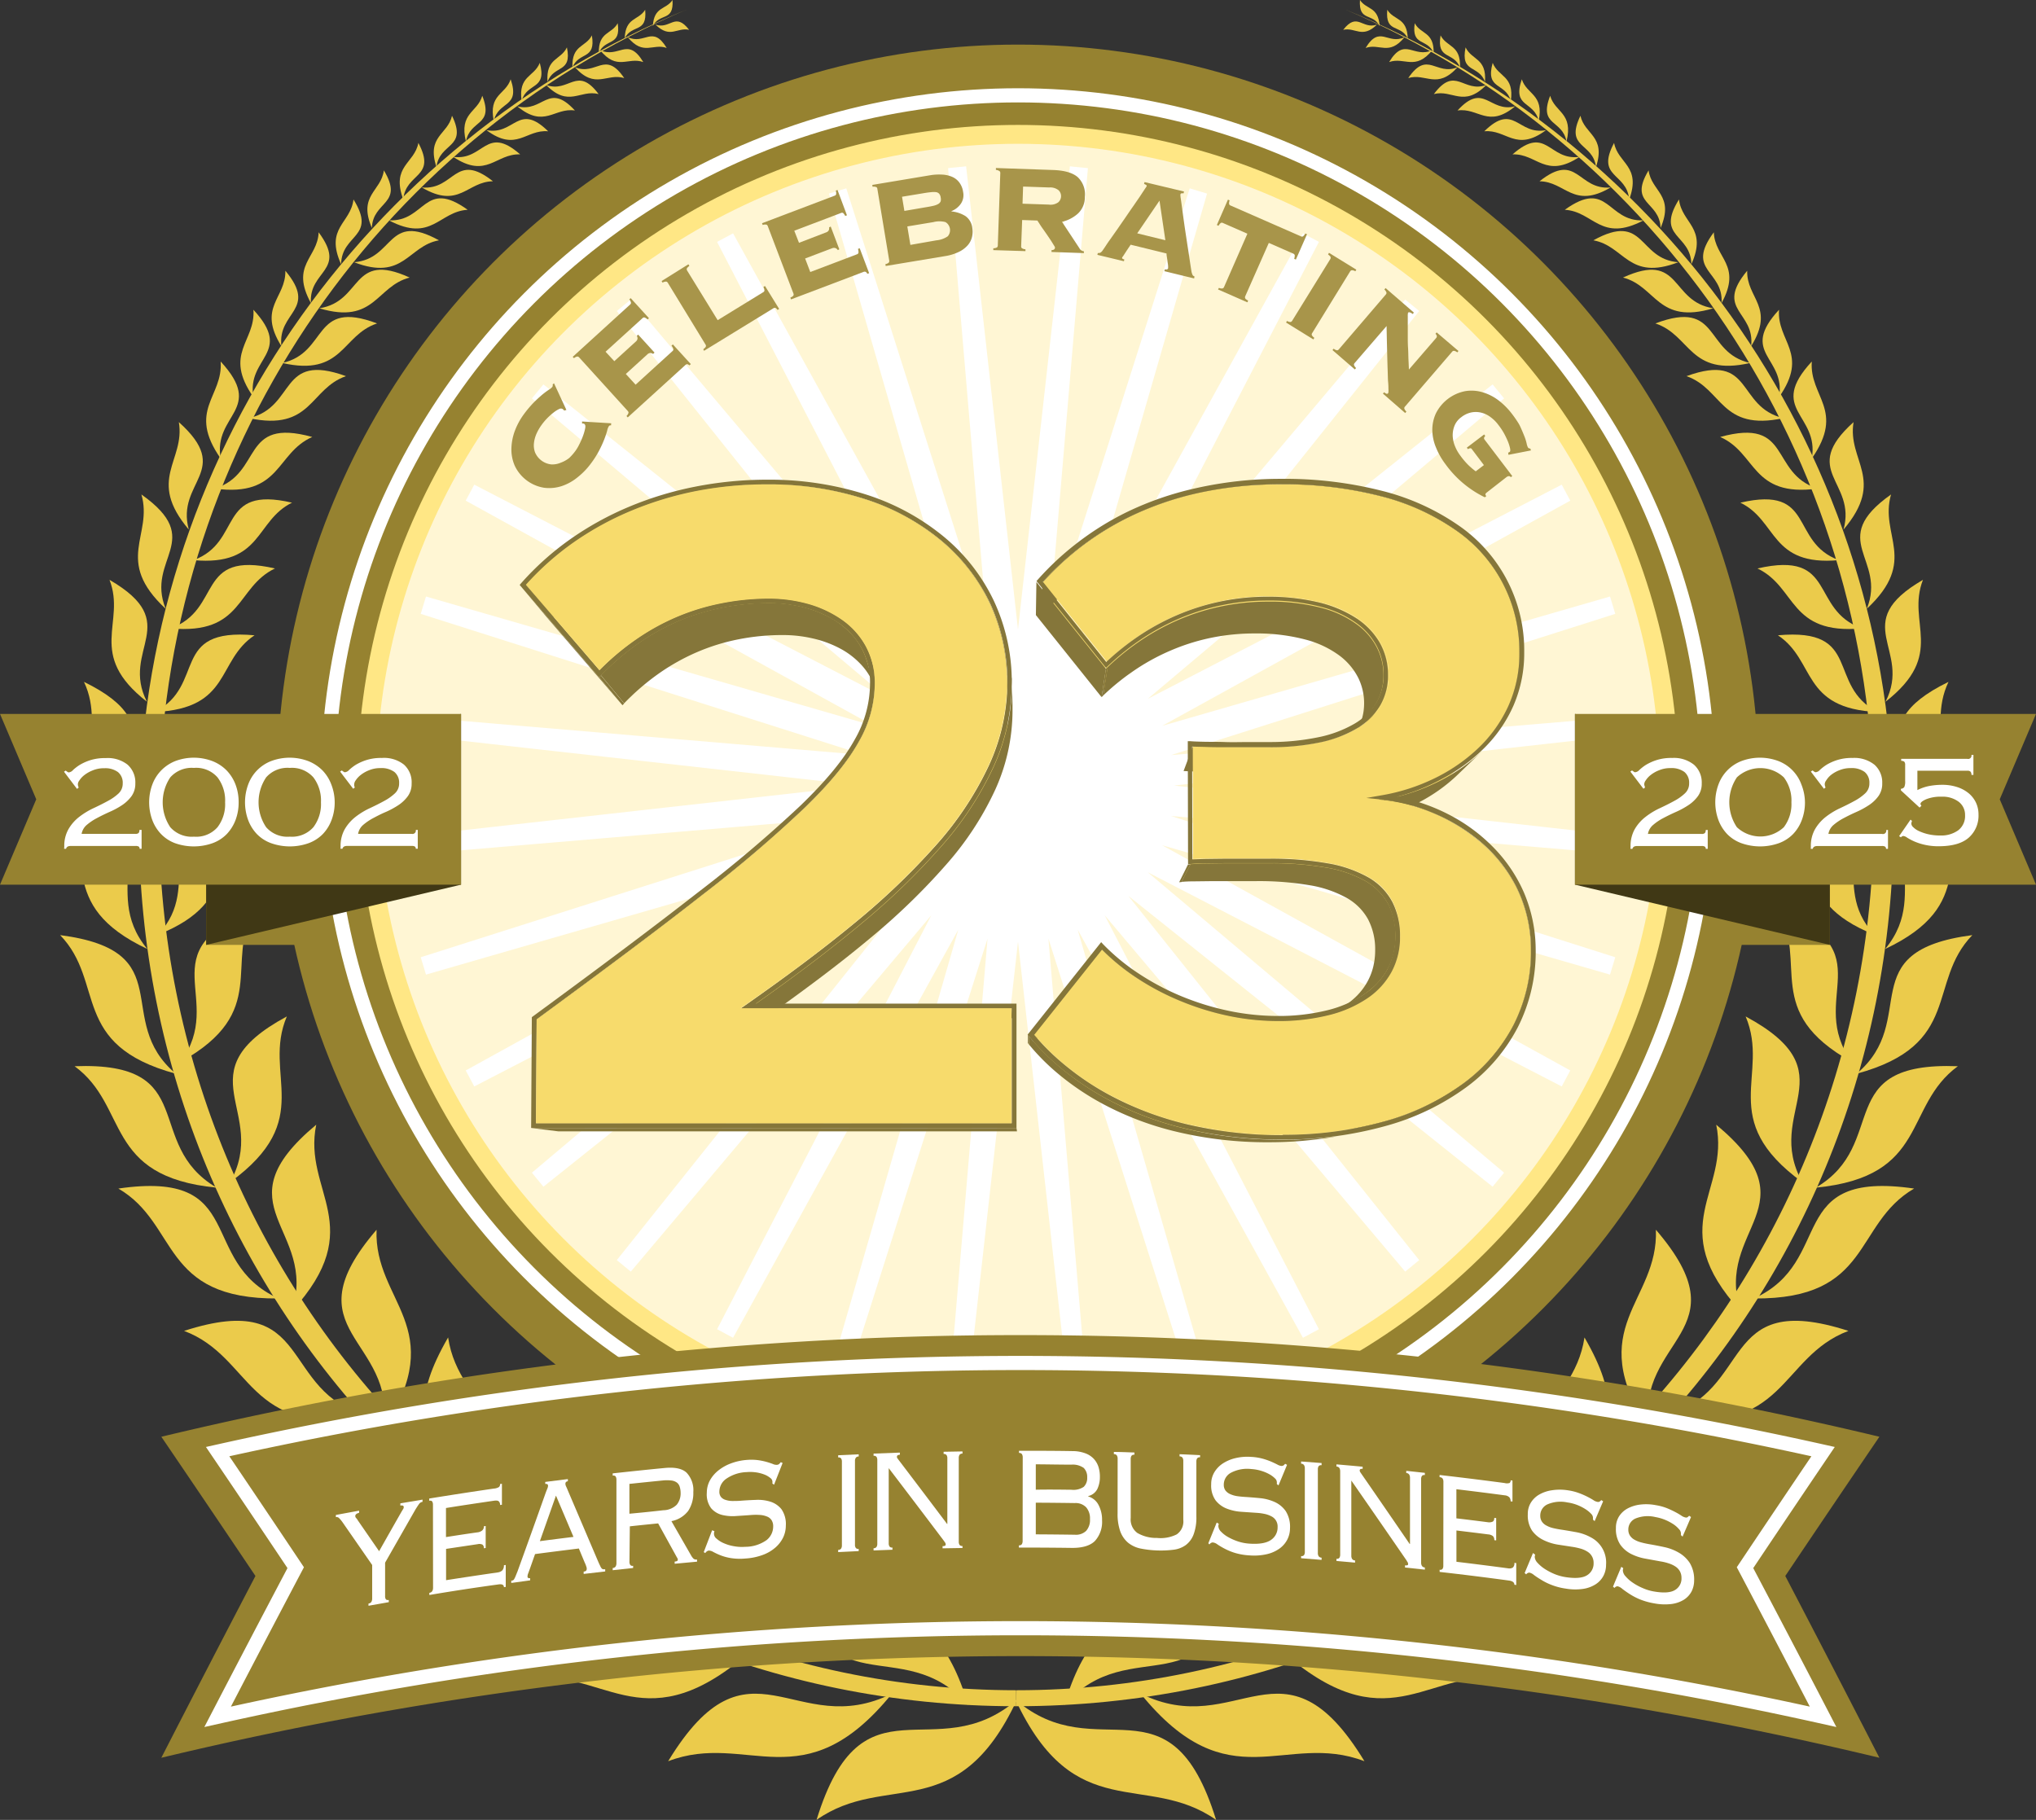 <?xml version="1.0" encoding="UTF-8"?>
<svg xmlns="http://www.w3.org/2000/svg" viewBox="0 0 431.36 385.61">
  <rect x="0" y="0" width="431.36" height="385.61" fill="#333333" stroke="none"/>
  <defs>
    <style>.seal23-1{fill:#968230;}.seal23-2{fill:#fff6d4;stroke:#ffe785;stroke-width:4px;}.seal23-2,.seal23-3,.seal23-4{stroke-miterlimit:10;}.seal23-3,.seal23-4{fill:none;stroke:#fff;}.seal23-3{stroke-width:3px;}.seal23-4{stroke-width:3.84px;}.seal23-5{fill:#ebcb4b;}.seal23-6{fill:#a8954a;}.seal23-7{fill:#fff;}.seal23-8{fill:#403815;}.seal23-9{isolation:isolate;}.seal23-10{fill:#f7db6c;}.seal23-11{fill:#85763a;}</style>
  </defs>
  <g id="Layer_2" data-name="Layer 2">
    <g id="Layer_1-2" data-name="Layer 1">
      <circle class="seal23-1" cx="215.68" cy="166.45" r="157"></circle>
      <circle class="seal23-2" cx="215.68" cy="166.45" r="137.98"></circle>
      <circle class="seal23-3" cx="215.68" cy="166.45" r="146.25"></circle>
      <polygon class="seal23-4" points="215.68 150.63 228.58 35.46 218.76 150.94 253.89 40.49 221.73 151.84 277.73 50.37 224.47 153.3 299.18 64.7 226.87 155.26 317.43 82.95 228.83 157.66 331.76 104.4 230.29 160.4 341.64 128.24 231.19 163.36 346.67 153.55 231.5 166.45 346.67 179.35 231.19 169.54 341.64 204.66 230.29 172.5 331.76 228.5 228.83 175.24 317.43 249.95 226.87 177.64 299.18 268.2 224.47 179.6 277.73 282.53 221.73 181.06 253.89 292.41 218.76 181.97 228.58 297.44 215.68 182.27 202.78 297.44 212.59 181.97 177.47 292.41 209.63 181.06 153.63 282.53 206.89 179.6 132.18 268.2 204.49 177.64 113.93 249.95 202.53 175.24 99.6 228.5 201.06 172.5 89.72 204.66 200.16 169.54 84.69 179.35 199.86 166.45 84.69 153.55 200.16 163.36 89.72 128.24 201.06 160.4 99.6 104.4 202.53 157.66 113.93 82.95 204.49 155.26 132.18 64.7 206.89 153.3 153.63 50.37 209.63 151.84 177.47 40.49 212.59 150.94 202.78 35.46 215.68 150.63"></polygon>
      <path class="seal23-5" d="M215.3,361.53c-104.11,0-185.87-83.68-185.87-186.89C29.43,96.86,77.36,30.18,145.53,2,79.84,29.92,33.66,96,33.66,173c0,102.25,81.33,185.14,181.64,185.14"></path>
      <path class="seal23-5" d="M46.75,97.15c-1.65-9.4,9.49-10.27,0-20.55C47.31,84.07,39.57,86.88,46.75,97.15Z"></path>
      <path class="seal23-5" d="M40,112.21C37.21,102,49.48,99.84,37.89,89.44,39.28,97.65,31,101.57,40,112.21Z"></path>
      <path class="seal23-5" d="M35.1,129c-4.31-10.67,8.62-14.49-5.14-24.23C32.48,113.47,24.05,118.72,35.1,129Z"></path>
      <path class="seal23-5" d="M31.13,148.69c-5.71-11.17,8-16.58-7.93-25.83C26.77,132,18.13,138.55,31.13,148.69Z"></path>
      <path class="seal23-5" d="M29.67,175.08c-7.9-13,8.2-20.79-11.88-30.6C22.93,155.27,13,163.93,29.67,175.08Z"></path>
      <path class="seal23-5" d="M31.21,201.08c-10.71-12.89,5.53-23.94-17.9-31.34C20.66,180.64,11.3,191.67,31.21,201.08Z"></path>
      <path class="seal23-5" d="M37.25,227.51c-13.58-11.46,1.31-26-24.51-29.37C22.43,208.15,14.72,221.4,37.25,227.51Z"></path>
      <path class="seal23-5" d="M45.89,251.65c-15.83-9.34-3.15-26.76-30.08-25.73C27.43,234.45,21.85,249.3,45.89,251.65Z"></path>
      <path class="seal23-5" d="M59,275.13c-17.39-7.92-6.2-27.32-33.92-23.29C38,259.38,33.89,275.35,59,275.13Z"></path>
      <path class="seal23-5" d="M78.09,300.08C58.74,295,66.88,273,39,282,53.67,287.52,52.22,304.72,78.09,300.08Z"></path>
      <path class="seal23-5" d="M98.81,322c-19.93-1.76-15.63-24.81-41.6-11.19C72.62,313.75,74.1,330.94,98.81,322Z"></path>
      <path class="seal23-5" d="M128.31,339.43c-20.78,2.29-21.1-22.2-44.91-2.93C99.79,336.36,104.83,353.68,128.31,339.43Z"></path>
      <path class="seal23-5" d="M157.31,351.34c-20.9,5.62-25.35-18.49-46.49,4.39C127.58,352.93,135.66,369.2,157.31,351.34Z"></path>
      <path class="seal23-5" d="M189,358.84c-20.56,10.24-30.26-13.91-47.44,14.34C158.38,366.74,170.2,382,189,358.84Z"></path>
      <path class="seal23-5" d="M215.47,360.14C198,375.09,182.73,354,173,385.61,187.73,375.26,202.9,387.15,215.47,360.14Z"></path>
      <path class="seal23-5" d="M53.69,84.14c-1.5-8.46,8.55-9.25,0-18.51C54.19,72.36,47.22,74.89,53.69,84.14Z"></path>
      <path class="seal23-5" d="M52.76,88.6C62.86,86.21,59,74.51,73.3,79.7,65.6,82.37,66.09,91.45,52.76,88.6Z"></path>
      <path class="seal23-5" d="M45.52,103.53c10.31-3.31,5.32-15.17,20.64-10.94C58.37,96,59.62,105.41,45.52,103.53Z"></path>
      <path class="seal23-5" d="M41,118.69c10.52-3.85,4.86-15.9,20.87-12.18C54,110.36,55.66,120,41,118.69Z"></path>
      <path class="seal23-5" d="M36.14,133.15c11.15-4,5.15-16.59,22.12-12.7C49.88,124.46,51.67,134.55,36.14,133.15Z"></path>
      <path class="seal23-5" d="M32.81,150.87c11-5.73,3-17.91,21.12-16.26C45.82,140,49.09,150.14,32.81,150.87Z"></path>
      <path class="seal23-5" d="M31.82,173.27c11-8.23.1-20.15,20.24-21.58C44.12,159,49.52,169.57,31.82,173.27Z"></path>
      <path class="seal23-5" d="M33.47,198.07c10.34-11-3.78-21.86,17.76-27.29C44,180.21,51.94,190.64,33.47,198.07Z"></path>
      <path class="seal23-5" d="M38.28,225c9.77-13.48-7.13-23.34,15.65-32.23C47.37,204,57.43,214.34,38.28,225Z"></path>
      <path class="seal23-5" d="M48.77,250.48c8.36-15.09-10.25-23.11,12-35.11C55.5,227.8,67.12,237.13,48.77,250.48Z"></path>
      <path class="seal23-5" d="M61.87,277.78c5.55-17.64-15.73-22.08,5.13-39.47C64.07,252.51,78.29,259.82,61.87,277.78Z"></path>
      <path class="seal23-5" d="M81.32,302.71c2.71-19.4-20.3-20.32-1.54-42.14C79.2,275.92,95.34,281.08,81.32,302.71Z"></path>
      <path class="seal23-5" d="M104.64,326.47c-1-20.5-24.81-17-9.7-43.08C97.3,299.3,114.9,301.5,104.64,326.47Z"></path>
      <path class="seal23-5" d="M133,341.61c-5.61-20.71-29.18-11.75-19.65-41.78C119.39,315.54,137.85,313.8,133,341.61Z"></path>
      <path class="seal23-5" d="M168.43,354.27c-9.82-19.08-31-5.39-28-36.75C149.64,331.62,167.33,326.06,168.43,354.27Z"></path>
      <path class="seal23-5" d="M205.11,361.3c-14.13-16.14-31.36,2.26-36-28.9C181.4,343.87,197.23,334.19,205.11,361.3Z"></path>
      <path class="seal23-5" d="M59.8,76.91c9.85-2.19,6.24-13.62,20.09-8.38C72.37,71,72.72,79.86,59.8,76.91Z"></path>
      <path class="seal23-5" d="M67.65,65.32c9.27-1.41,6.64-12.23,19.14-6.51C79.67,60.65,79.45,68.86,67.65,65.32Z"></path>
      <path class="seal23-5" d="M75,55.56c8.6-.65,6.94-10.77,18-4.64C86.39,52.11,85.61,59.63,75,55.56Z"></path>
      <path class="seal23-5" d="M82.4,46.69c7.8.34,7.39-8.92,16.68-2.24C93,44.81,91.47,51.48,82.4,46.69Z"></path>
      <path class="seal23-5" d="M89.37,39.72c7,.63,7-7.7,15.07-1.31C98.93,38.47,97.3,44.4,89.37,39.72Z"></path>
      <path class="seal23-5" d="M96,33.23c6.52.92,6.94-6.9,14.2-.52C105,32.51,103.17,38,96,33.23Z"></path>
      <path class="seal23-5" d="M103.05,27.57c6,1.18,6.73-6,13.09.25C111.4,27.37,109.45,32.32,103.05,27.57Z"></path>
      <path class="seal23-5" d="M109.6,22.53c5.49,1.4,6.57-5.26,12.2.88C117.39,22.76,115.34,27.28,109.6,22.53Z"></path>
      <path class="seal23-5" d="M115.7,18c4.92,1.79,6.52-4.22,11.12,1.93C122.83,18.92,120.53,22.89,115.7,18Z"></path>
      <path class="seal23-5" d="M121.8,14.24c4.58,1.9,6.36-3.72,10.45,2.3C128.52,15.42,126.16,19.08,121.8,14.24Z"></path>
      <path class="seal23-5" d="M127.12,10.6c4,1.91,5.83-3,9.17,2.55C133,12,130.77,15.11,127.12,10.6Z"></path>
      <path class="seal23-5" d="M133,7.87c3.58,1.72,5.24-2.69,8.25,2.29C138.35,9.11,136.31,11.93,133,7.87Z"></path>
      <path class="seal23-5" d="M138.87,5.21C142.05,6.3,143,2.43,146,6.32,143.46,5.72,142,8.29,138.87,5.21Z"></path>
      <path class="seal23-5" d="M59.63,73.37c-.91-7.39,7.81-7.62.83-16C60.59,63.2,54.45,65.08,59.63,73.37Z"></path>
      <path class="seal23-5" d="M65.87,64.22c-.46-7,7.76-6.75,1.64-15C67.32,54.7,61.44,56.13,65.87,64.22Z"></path>
      <path class="seal23-5" d="M72.27,56c.09-6.49,7.66-5.65,2.62-13.74C74.31,47.36,68.77,48.25,72.27,56Z"></path>
      <path class="seal23-5" d="M78.79,48.31c.18-5.79,6.91-4.93,2.54-12.21C80.74,40.6,75.8,41.32,78.79,48.31Z"></path>
      <path class="seal23-5" d="M85.44,42.28c.49-5.76,7.16-4.54,3.2-12C87.8,34.7,82.83,35.14,85.44,42.28Z"></path>
      <path class="seal23-5" d="M92.47,35.39c.63-5.24,6.67-3.91,3.3-10.86C94.86,28.56,90.32,28.8,92.47,35.39Z"></path>
      <path class="seal23-5" d="M98.72,30c.84-4.73,6-3.2,3.46-9.71C101.17,23.87,97.22,23.86,98.72,30Z"></path>
      <path class="seal23-5" d="M104.61,25.63c1-4.34,5.67-2.73,3.58-8.83C107.11,20.1,103.47,19.93,104.61,25.63Z"></path>
      <path class="seal23-5" d="M110.51,21.38c1.15-4,5.46-2.23,3.85-8.06C113.17,16.35,109.76,16,110.51,21.38Z"></path>
      <path class="seal23-5" d="M116,17.35c1.32-3.68,5.25-1.75,4.11-7.31C118.79,12.8,115.62,12.25,116,17.35Z"></path>
      <path class="seal23-5" d="M121.28,14.29c1.37-3.44,5-1.49,4.12-6.79C124.07,10.08,121.1,9.45,121.28,14.29Z"></path>
      <path class="seal23-5" d="M126.87,11.23c1.34-3.21,4.75-1.31,4-6.31C129.57,7.32,126.78,6.67,126.87,11.23Z"></path>
      <path class="seal23-5" d="M132.35,8.15c1.52-3.13,4.82-1,4.34-6.08C135.26,4.4,132.51,3.6,132.35,8.15Z"></path>
      <path class="seal23-5" d="M138.31,5.5c1.49-2.85,4.48-.83,4.17-5.5C141.1,2.11,138.58,1.3,138.31,5.5Z"></path>
      <path class="seal23-5" d="M215.3,361.53c104.12,0,185.88-83.68,185.88-186.89,0-77.78-47.93-144.46-116.1-172.6C350.77,29.92,397,96,397,173c0,102.25-81.33,185.14-181.65,185.14"></path>
      <path class="seal23-5" d="M383.86,97.15c1.65-9.4-9.5-10.27,0-20.55C383.3,84.07,391,86.88,383.86,97.15Z"></path>
      <path class="seal23-5" d="M390.58,112.21c2.82-10.25-9.45-12.37,2.13-22.77C391.33,97.65,399.61,101.57,390.58,112.21Z"></path>
      <path class="seal23-5" d="M395.51,129c4.31-10.67-8.62-14.49,5.14-24.23C398.13,113.47,406.56,118.72,395.51,129Z"></path>
      <path class="seal23-5" d="M399.48,148.69c5.71-11.17-8-16.58,7.93-25.83C403.83,132,412.48,138.55,399.48,148.69Z"></path>
      <path class="seal23-5" d="M400.94,175.08c7.9-13-8.2-20.79,11.88-30.6C407.68,155.27,417.58,163.93,400.94,175.08Z"></path>
      <path class="seal23-5" d="M399.4,201.08c10.71-12.89-5.53-23.94,17.89-31.34C410,180.64,419.31,191.67,399.4,201.08Z"></path>
      <path class="seal23-5" d="M393.36,227.51c13.58-11.46-1.31-26,24.51-29.37C408.18,208.15,415.89,221.4,393.36,227.51Z"></path>
      <path class="seal23-5" d="M384.72,251.65c15.83-9.34,3.15-26.76,30.08-25.73C403.18,234.45,408.76,249.3,384.72,251.65Z"></path>
      <path class="seal23-5" d="M371.61,275.13c17.4-7.92,6.21-27.32,33.93-23.29C392.59,259.38,396.72,275.35,371.61,275.13Z"></path>
      <path class="seal23-5" d="M352.52,300.08C371.87,295,363.73,273,391.62,282,376.94,287.52,378.39,304.72,352.52,300.08Z"></path>
      <path class="seal23-5" d="M331.8,322c19.93-1.76,15.63-24.81,41.6-11.19C358,313.75,356.51,330.94,331.8,322Z"></path>
      <path class="seal23-5" d="M302.3,339.43c20.78,2.29,21.1-22.2,44.91-2.93C330.82,336.36,325.78,353.68,302.3,339.43Z"></path>
      <path class="seal23-5" d="M273.3,351.34c20.9,5.62,25.35-18.49,46.49,4.39C303,352.93,295,369.2,273.3,351.34Z"></path>
      <path class="seal23-5" d="M241.64,358.84c20.56,10.24,30.26-13.91,47.44,14.34C272.23,366.74,260.41,382,241.64,358.84Z"></path>
      <path class="seal23-5" d="M215.14,360.14c17.44,14.95,32.74-6.11,42.51,25.47C242.88,375.26,227.71,387.15,215.14,360.14Z"></path>
      <path class="seal23-5" d="M376.92,84.14c1.5-8.46-8.55-9.25,0-18.51C376.42,72.36,383.39,74.89,376.92,84.14Z"></path>
      <path class="seal23-5" d="M377.85,88.6c-10.1-2.39-6.23-14.09-20.54-8.9C365,82.37,364.52,91.45,377.85,88.6Z"></path>
      <path class="seal23-5" d="M385.09,103.53c-10.31-3.31-5.32-15.17-20.64-10.94C372.24,96,371,105.41,385.09,103.53Z"></path>
      <path class="seal23-5" d="M389.6,118.69c-10.52-3.85-4.86-15.9-20.87-12.18C376.64,110.36,375,120,389.6,118.69Z"></path>
      <path class="seal23-5" d="M394.47,133.15c-11.15-4-5.15-16.59-22.12-12.7C380.73,124.46,378.94,134.55,394.47,133.15Z"></path>
      <path class="seal23-5" d="M397.8,150.87c-11-5.73-3-17.91-21.12-16.26C384.79,140,381.52,150.14,397.8,150.87Z"></path>
      <path class="seal23-5" d="M398.79,173.27c-11-8.23-.1-20.15-20.24-21.58C386.49,159,381.09,169.57,398.79,173.27Z"></path>
      <path class="seal23-5" d="M397.14,198.07c-10.34-11,3.78-21.86-17.76-27.29C386.56,180.21,378.67,190.64,397.14,198.07Z"></path>
      <path class="seal23-5" d="M392.33,225c-9.77-13.48,7.13-23.34-15.65-32.23C383.24,204,373.18,214.34,392.33,225Z"></path>
      <path class="seal23-5" d="M381.84,250.48c-8.36-15.09,10.25-23.11-12-35.11C375.11,227.8,363.49,237.13,381.84,250.48Z"></path>
      <path class="seal23-5" d="M368.74,277.78c-5.55-17.64,15.73-22.08-5.13-39.47C366.54,252.51,352.32,259.82,368.74,277.78Z"></path>
      <path class="seal23-5" d="M349.29,302.71c-2.71-19.4,20.3-20.32,1.54-42.14C351.41,275.92,335.27,281.08,349.29,302.71Z"></path>
      <path class="seal23-5" d="M326,326.47c.95-20.5,24.81-17,9.7-43.08C333.31,299.3,315.71,301.5,326,326.47Z"></path>
      <path class="seal23-5" d="M297.58,341.61c5.61-20.71,29.18-11.75,19.65-41.78C311.22,315.54,292.76,313.8,297.58,341.61Z"></path>
      <path class="seal23-5" d="M262.18,354.27c9.82-19.08,31-5.39,27.95-36.75C281,331.62,263.28,326.06,262.18,354.27Z"></path>
      <path class="seal23-5" d="M225.5,361.3c14.13-16.14,31.36,2.26,36-28.9C249.21,343.87,233.38,334.19,225.5,361.3Z"></path>
      <path class="seal23-5" d="M370.81,76.91c-9.85-2.19-6.24-13.62-20.09-8.38C358.24,71,357.89,79.86,370.81,76.91Z"></path>
      <path class="seal23-5" d="M363,65.32c-9.27-1.41-6.64-12.23-19.14-6.51C350.94,60.65,351.16,68.86,363,65.32Z"></path>
      <path class="seal23-5" d="M355.58,55.56c-8.6-.65-6.94-10.77-18-4.64C344.22,52.11,345,59.63,355.58,55.56Z"></path>
      <path class="seal23-5" d="M348.21,46.69c-7.8.34-7.39-8.92-16.68-2.24C337.64,44.81,339.14,51.48,348.21,46.69Z"></path>
      <path class="seal23-5" d="M341.24,39.72c-7,.63-7-7.7-15.07-1.31C331.68,38.47,333.31,44.4,341.24,39.72Z"></path>
      <path class="seal23-5" d="M334.66,33.23c-6.52.92-6.94-6.9-14.2-.52C325.63,32.51,327.44,38,334.66,33.23Z"></path>
      <path class="seal23-5" d="M327.56,27.57c-6,1.18-6.73-6-13.09.25C319.21,27.37,321.16,32.32,327.56,27.57Z"></path>
      <path class="seal23-5" d="M321,22.53c-5.49,1.4-6.57-5.26-12.2.88C313.22,22.76,315.27,27.28,321,22.53Z"></path>
      <path class="seal23-5" d="M314.91,18c-4.92,1.79-6.52-4.22-11.12,1.93C307.77,18.92,310.08,22.89,314.91,18Z"></path>
      <path class="seal23-5" d="M308.81,14.24c-4.58,1.9-6.36-3.72-10.45,2.3C302.09,15.42,304.45,19.08,308.81,14.24Z"></path>
      <path class="seal23-5" d="M303.49,10.6c-4,1.91-5.83-3-9.18,2.55C297.57,12,299.84,15.11,303.49,10.6Z"></path>
      <path class="seal23-5" d="M297.58,7.87c-3.58,1.72-5.24-2.69-8.25,2.29C292.26,9.11,294.3,11.93,297.58,7.87Z"></path>
      <path class="seal23-5" d="M291.74,5.21c-3.18,1.09-4.14-2.78-7.16,1.11C287.15,5.72,288.59,8.29,291.74,5.21Z"></path>
      <path class="seal23-5" d="M371,73.37c.91-7.39-7.81-7.62-.83-16C370,63.2,376.16,65.08,371,73.37Z"></path>
      <path class="seal23-5" d="M364.74,64.22c.46-7-7.76-6.75-1.64-15C363.29,54.7,369.17,56.13,364.74,64.22Z"></path>
      <path class="seal23-5" d="M358.34,56c-.09-6.49-7.66-5.65-2.62-13.74C356.3,47.36,361.84,48.25,358.34,56Z"></path>
      <path class="seal23-5" d="M351.82,48.31c-.18-5.79-6.91-4.93-2.54-12.21C349.87,40.6,354.81,41.32,351.82,48.31Z"></path>
      <path class="seal23-5" d="M345.17,42.28c-.49-5.76-7.16-4.54-3.2-12C342.81,34.7,347.78,35.14,345.17,42.28Z"></path>
      <path class="seal23-5" d="M338.14,35.39c-.63-5.24-6.67-3.91-3.3-10.86C335.75,28.56,340.29,28.8,338.14,35.39Z"></path>
      <path class="seal23-5" d="M331.89,30c-.84-4.73-6-3.2-3.46-9.71C329.44,23.87,333.39,23.86,331.89,30Z"></path>
      <path class="seal23-5" d="M326,25.63c-1-4.34-5.67-2.73-3.58-8.83C323.5,20.1,327.14,19.93,326,25.63Z"></path>
      <path class="seal23-5" d="M320.1,21.38c-1.15-4-5.46-2.23-3.85-8.06C317.44,16.35,320.85,16,320.1,21.38Z"></path>
      <path class="seal23-5" d="M314.62,17.35c-1.32-3.68-5.25-1.75-4.11-7.31C311.82,12.8,315,12.25,314.62,17.35Z"></path>
      <path class="seal23-5" d="M309.33,14.29c-1.37-3.44-5-1.49-4.12-6.79C306.54,10.08,309.51,9.45,309.33,14.29Z"></path>
      <path class="seal23-5" d="M303.74,11.23c-1.35-3.21-4.75-1.31-4-6.31C301,7.32,303.83,6.67,303.74,11.23Z"></path>
      <path class="seal23-5" d="M298.26,8.15c-1.52-3.13-4.82-1-4.34-6.08C295.34,4.4,298.1,3.6,298.26,8.15Z"></path>
      <path class="seal23-5" d="M292.3,5.5c-1.49-2.85-4.48-.83-4.17-5.5C289.51,2.11,292,1.3,292.3,5.5Z"></path>
      <path class="seal23-6" d="M119.54,87a1.15,1.15,0,0,0-.14-.17l-.21-.18a.76.76,0,0,0-.69,0,5.88,5.88,0,0,0-1.1.67,14.26,14.26,0,0,0-1.31,1.14A12.92,12.92,0,0,0,114.77,90a10.5,10.5,0,0,0-1.06,1.8,6.74,6.74,0,0,0-.58,2.06,4.38,4.38,0,0,0,.23,2,4.23,4.23,0,0,0,3.41,2.54,4.41,4.41,0,0,0,2-.35,6.49,6.49,0,0,0,1.82-1A11.14,11.14,0,0,0,122,95.42a9.32,9.32,0,0,0,.69-1.18,15.56,15.56,0,0,0,.77-1.72,10.7,10.7,0,0,0,.5-1.67c.11-.51.07-.83-.13-1a.47.47,0,0,0-.25-.11h-.26v-.43l6.18.38-.05.46a.34.34,0,0,0-.28,0,.64.64,0,0,0-.2.2,2.69,2.69,0,0,0-.33.91c-.13.48-.33,1.08-.6,1.79a23.77,23.77,0,0,1-1.1,2.41,19.81,19.81,0,0,1-1.8,2.82,15.15,15.15,0,0,1-2.76,2.84A10.5,10.5,0,0,1,119,103a8.53,8.53,0,0,1-3.72.35,8.31,8.31,0,0,1-6.21-4.64,8.59,8.59,0,0,1-.72-3.67,11.47,11.47,0,0,1,.75-3.8,14.53,14.53,0,0,1,1.9-3.48,23,23,0,0,1,2.22-2.61c.69-.68,1.3-1.23,1.83-1.66s.94-.71,1.25-.92A2.58,2.58,0,0,0,117,82a.58.58,0,0,0,.08-.55l.3-.23L120,86.86Z"></path>
      <path class="seal23-6" d="M138.37,75a1.07,1.07,0,0,0-.57-.21,1,1,0,0,0-.67.32l-4.54,4.13,2.07,2.27,7.83-7.13a.45.45,0,0,0,.17-.4,1.87,1.87,0,0,0-.4-.73l.3-.27,3.8,4.17-.3.27a.87.87,0,0,0-.5-.26.7.7,0,0,0-.36.19L133,88.44l-.27-.29a1.52,1.52,0,0,0,.43-.68.5.5,0,0,0-.15-.38L122.69,75.72a.55.55,0,0,0-.37-.18,1.38,1.38,0,0,0-.71.36l-.27-.29,12.17-11.09a.45.45,0,0,0,.17-.4,1.58,1.58,0,0,0-.35-.68l.29-.27,3.87,4.25-.29.26a1.93,1.93,0,0,0-.65-.41.44.44,0,0,0-.41.13l-7.84,7.13,1.85,2,4.54-4.14a1,1,0,0,0,.38-.63,1,1,0,0,0-.16-.59l.29-.27,3.47,3.81Z"></path>
      <path class="seal23-6" d="M161.72,61.9a.44.44,0,0,0,.24-.36,1.76,1.76,0,0,0-.22-.74l.34-.2,3,4.86-.34.21q-.33-.42-.51-.45a.6.6,0,0,0-.39.11l-14.68,9L149,74c.34-.26.52-.45.55-.59a.47.47,0,0,0-.07-.4l-8-13.1a.56.56,0,0,0-.33-.25,1.42,1.42,0,0,0-.77.23l-.21-.34L145.85,56l.21.34c-.33.25-.52.45-.55.58a.54.54,0,0,0,.07.41l6.47,10.51Z"></path>
      <path class="seal23-6" d="M177.51,53a1,1,0,0,0-.45-.41,1,1,0,0,0-.74,0l-5.74,2.18,1.09,2.87,9.9-3.76a.48.48,0,0,0,.31-.31,2,2,0,0,0-.11-.83l.37-.14,2,5.28-.37.14c-.15-.25-.27-.39-.38-.42a.55.55,0,0,0-.4,0l-15.4,5.84-.14-.37c.38-.19.59-.34.65-.47a.49.49,0,0,0,0-.41L162.66,47.9a.5.5,0,0,0-.27-.3,1.46,1.46,0,0,0-.8.07l-.14-.37,15.39-5.84a.44.44,0,0,0,.31-.31,1.77,1.77,0,0,0-.08-.76l.37-.14,2,5.37-.37.14a2,2,0,0,0-.45-.63.49.49,0,0,0-.44,0l-9.9,3.76,1,2.56,5.72-2.2a1,1,0,0,0,.59-.46,1.15,1.15,0,0,0,.07-.61L176,48l1.82,4.82Z"></path>
      <path class="seal23-6" d="M185.88,40a.49.49,0,0,0-.2-.35,1.5,1.5,0,0,0-.81-.08l-.06-.39,12.4-2.07A11.52,11.52,0,0,1,199.7,37a6,6,0,0,1,2.05.48,3.72,3.72,0,0,1,1.5,1.19,4.32,4.32,0,0,1,.8,2,3.25,3.25,0,0,1-.48,2.5,4.42,4.42,0,0,1-2,1.57v.06a6.75,6.75,0,0,1,3,1A3.57,3.57,0,0,1,206,48.31a4.78,4.78,0,0,1-.07,1.92A4.09,4.09,0,0,1,205,52a5.9,5.9,0,0,1-1.87,1.38,10.29,10.29,0,0,1-2.92.89l-12.56,2.09-.07-.39a1.45,1.45,0,0,0,.73-.34.57.57,0,0,0,.09-.4Zm10.22,3.92c.7-.11,1.27-.22,1.72-.33a3.59,3.59,0,0,0,1-.39,1.22,1.22,0,0,0,.48-.55,1.85,1.85,0,0,0,0-.81,1.57,1.57,0,0,0-.29-.75,1.1,1.1,0,0,0-.63-.37,4.13,4.13,0,0,0-1.11,0q-.69.06-1.74.24l-4.42.73.5,3Zm2.31,7a5,5,0,0,0,2.4-.86,2,2,0,0,0-.24-2.82,2,2,0,0,0-.26-.18,5,5,0,0,0-2.55,0l-5.53.92.65,3.91Z"></path>
      <path class="seal23-6" d="M216.35,52.19a.52.52,0,0,0,.14.39,1.52,1.52,0,0,0,.77.24v.39L210.45,53v-.4a1.45,1.45,0,0,0,.79-.19.52.52,0,0,0,.16-.37l.53-15.37a.52.52,0,0,0-.13-.38A1.53,1.53,0,0,0,211,36v-.4l12.07.42q3.66.12,5.27,1.52a5,5,0,0,1,1.5,4.19,4.72,4.72,0,0,1-1.46,3.52A7.67,7.67,0,0,1,225,47l3.7,5.61a1.15,1.15,0,0,0,.94.63v.39l-6.86-.24V53c.48,0,.73-.2.74-.57a1.92,1.92,0,0,0-.25-.47c-.16-.27-.37-.6-.62-1l-.83-1.23c-.31-.44-.6-.87-.89-1.27s-.53-.77-.73-1.09-.35-.52-.41-.64l-3.23-.11Zm5.86-8.84a2.79,2.79,0,0,0,2-.48,1.75,1.75,0,0,0,.09-2.54,2.83,2.83,0,0,0-2-.61l-5.54-.19-.12,3.63Z"></path>
      <path class="seal23-6" d="M237.77,54.51a.32.32,0,0,0,0,.27,1,1,0,0,0,.44.19l-.09.38L232.5,54l.09-.39a1,1,0,0,0,.56-.08,1.61,1.61,0,0,0,.45-.45l.54-.79c.28-.43.65-1,1.1-1.61l1.52-2.16,1.68-2.43c.56-.82,1.11-1.63,1.66-2.41l1.45-2.11,1-1.52c.26-.39.4-.59.4-.61a.32.32,0,0,0-.15-.28l-.41-.2.1-.38,8.36,2-.09.39a1.62,1.62,0,0,0-.44,0c-.12,0-.2.11-.24.28a6.85,6.85,0,0,0,.1.91c.08.56.18,1.29.3,2.2s.26,1.92.42,3.06.34,2.3.52,3.49.36,2.34.53,3.47.32,2.14.46,3a3.33,3.33,0,0,0,.25.87.59.59,0,0,0,.41.31L253,59l-6.31-1.54.09-.39c.41.08.65,0,.7-.23a2.5,2.5,0,0,0,0-.47c0-.3-.09-.63-.13-1s-.1-.71-.14-1a3.68,3.68,0,0,1-.06-.66l-7.6-1.86-.86,1.28c-.21.34-.39.6-.51.79l-.28.43A.48.48,0,0,0,237.77,54.51Zm9.13-3.61-1.24-8.39-4.72,6.93Z"></path>
      <path class="seal23-6" d="M258.25,61a1.43,1.43,0,0,0,.79.11.52.52,0,0,0,.29-.29l4.95-11.3-5.2-2.28a.47.47,0,0,0-.43,0,1.87,1.87,0,0,0-.48.6l-.36-.16,2.35-5.38.36.16a1.52,1.52,0,0,0-.11.76.43.43,0,0,0,.29.32l14.93,6.54a.49.49,0,0,0,.44,0,2.15,2.15,0,0,0,.48-.6l.36.15L274.55,55l-.36-.16a2,2,0,0,0,.12-.76.5.5,0,0,0-.29-.33l-5.2-2.28-5,11.31a.49.49,0,0,0,0,.41c0,.13.26.3.62.51l-.16.36-6.22-2.73Z"></path>
      <path class="seal23-6" d="M272.66,68a1.61,1.61,0,0,0,.77.23.59.59,0,0,0,.33-.25l8.08-13.08a.51.51,0,0,0,.07-.4c0-.14-.21-.33-.54-.59l.2-.34,5.79,3.57-.21.34a1.41,1.41,0,0,0-.77-.22.51.51,0,0,0-.33.24L278,70.59a.52.52,0,0,0-.08.4,1.56,1.56,0,0,0,.55.59l-.21.34-5.78-3.57Z"></path>
      <path class="seal23-6" d="M293.61,62.4a.52.52,0,0,0,.14-.39,1.53,1.53,0,0,0-.45-.67l.26-.3,6,5.2-.26.3a1.73,1.73,0,0,0-.66-.37.34.34,0,0,0-.32.09,3,3,0,0,0-.06.73v4.1c0,.88,0,1.74.06,2.62s.05,1.72.09,2.52.07,1.49.09,2.07l5.76-6.67c.25-.28.2-.59-.13-.9l.25-.3L309,74.37l-.25.3a1.45,1.45,0,0,0-.73-.34.52.52,0,0,0-.36.19l-10,11.64a.49.49,0,0,0-.14.38,1.53,1.53,0,0,0,.45.67l-.26.3L293,83.41l.26-.3a1.39,1.39,0,0,0,.53.33.32.32,0,0,0,.29-.11.44.44,0,0,0,.08-.25,3.75,3.75,0,0,0,0-.67,13.89,13.89,0,0,0-.06-1.42c-.06-.62-.06-1.45-.1-2.48s-.07-2.32-.11-3.86-.08-3.39-.12-5.57L287,76.93a.49.49,0,0,0-.14.38,1.53,1.53,0,0,0,.45.67l-.26.3-4.74-4.1.25-.3a1.55,1.55,0,0,0,.73.35.53.53,0,0,0,.36-.2Z"></path>
      <path class="seal23-6" d="M311.83,95.16a.36.36,0,0,0-.36-.18,1.1,1.1,0,0,0-.46.19l-.24-.32,3.67-2.79.24.31c-.28.28-.34.53-.17.75l5.89,7.75-.31.24a.51.51,0,0,0-.71-.13l-.06,0L315,104.35a1.06,1.06,0,0,0-.27.29c-.06.1,0,.22.07.36l.09.13-.31.24a22.29,22.29,0,0,1-8.32-7,15.18,15.18,0,0,1-2-3.5,9.89,9.89,0,0,1-.8-3.68,8.34,8.34,0,0,1,.75-3.58,8.82,8.82,0,0,1,6.22-4.73,8.24,8.24,0,0,1,3.66.23,10.47,10.47,0,0,1,3.38,1.71,15,15,0,0,1,2.86,2.87c.33.43.62.83.85,1.17s.44.66.64,1,.36.73.54,1.13.37.86.59,1.41a10.22,10.22,0,0,1,.49,1.54,3.1,3.1,0,0,0,.29.89.58.58,0,0,0,.49.21l.14.4-4.77.93-.06-.46a1.26,1.26,0,0,0,.33-.16c.12-.1.15-.35.07-.76a9.23,9.23,0,0,0-.45-1.44,19.43,19.43,0,0,0-.86-1.78A14,14,0,0,0,317.43,90a7.73,7.73,0,0,0-1.62-1.61,5.42,5.42,0,0,0-1.93-.94,4.85,4.85,0,0,0-2.11-.07,5.06,5.06,0,0,0-2.15,1,4.19,4.19,0,0,0-1.47,1.86,5.37,5.37,0,0,0-.37,2.17,6.48,6.48,0,0,0,.5,2.17,8.44,8.44,0,0,0,1.1,1.94A16.56,16.56,0,0,0,311,98.45a15,15,0,0,0,1.66,1.42l1.73-1.32Z"></path>
      <path class="seal23-1" d="M398.18,372.45a779.67,779.67,0,0,0-364,0q9.95-19.4,19.94-38.52-10-14.88-19.94-29.5a779.67,779.67,0,0,1,364,0q-9.94,14.61-19.94,29.5Q388.23,353.06,398.18,372.45Z"></path>
      <path class="seal23-3" d="M386.25,363.77a779.76,779.76,0,0,0-340.14,0q8.25-15.88,16.54-31.6-8.28-12.39-16.54-24.59a779.46,779.46,0,0,1,340.14,0q-8.25,12.19-16.54,24.59Q378,347.88,386.25,363.77Z"></path>
      <path class="seal23-7" d="M78.07,339.77a.82.82,0,0,0,.62-.36,1.45,1.45,0,0,0,.16-.71v-7.1l-6.29-9.07a6.73,6.73,0,0,0-.73-.87.69.69,0,0,0-.67-.19V321l4.92-.91v.46c-.54.13-.81.36-.81.7a.63.63,0,0,0,.19.41,2.54,2.54,0,0,1,.36.5l4.5,6.52q2.37-4.2,4.76-8.39l.29-.48a.83.83,0,0,0,.17-.46c0-.31-.24-.42-.72-.34v-.47l4.7-.79v.47a1.09,1.09,0,0,0-.73.45c-.19.26-.43.63-.74,1.12l-6.46,11.32v7.1a1.05,1.05,0,0,0,.16.65c.11.15.32.2.62.15v.47l-4.3.76Z"></path>
      <path class="seal23-7" d="M91.73,318.8a1.19,1.19,0,0,0-.17-.66c-.11-.15-.31-.2-.62-.15v-.47q6.84-1.11,13.7-2.11a2.31,2.31,0,0,0,1.08-.33.78.78,0,0,0,.23-.63l.39-.06v4.45l-.39.05a1,1,0,0,0-.26-.76c-.17-.17-.5-.22-1-.15-3.4.5-6.8,1-10.2,1.55v6.16c2.21-.35,4.43-.69,6.64-1a1.92,1.92,0,0,0,1-.38,1.05,1.05,0,0,0,.38-.91l.39-.06V328l-.39.06a.86.86,0,0,0-.3-.78,1.56,1.56,0,0,0-1-.09l-6.7,1v6.63q5.46-.85,10.92-1.64a1.78,1.78,0,0,0,1-.44,1.55,1.55,0,0,0,.33-1.08l.39-.06v4.65l-.39.05c0-.49-.38-.69-1.15-.58q-7.33,1-14.65,2.24v-.46a.82.82,0,0,0,.62-.36,1.36,1.36,0,0,0,.17-.71Z"></path>
      <path class="seal23-7" d="M112.22,332.53l-.3.82a2,2,0,0,0-.16.69c0,.28.18.4.56.35v.47l-4,.55v-.47a1.3,1.3,0,0,0,.34-.08.63.63,0,0,0,.28-.28,4.15,4.15,0,0,0,.29-.6l.43-1.06q3-8.28,5.93-16.55c.17-.46.31-.81.39-1a1.48,1.48,0,0,0,.13-.55c0-.31-.19-.44-.59-.39V314l4.79-.6v.46c-.35.05-.52.22-.52.54a1.48,1.48,0,0,0,.16.58c.11.23.25.56.43,1l6.3,14.77c.19.44.35.79.46,1a2.29,2.29,0,0,0,.31.55.58.58,0,0,0,.31.2,1.77,1.77,0,0,0,.46,0v.47l-4.56.53V333a.83.83,0,0,0,.52-.19.66.66,0,0,0,.13-.43,1.1,1.1,0,0,0-.08-.4,5.48,5.48,0,0,0-.34-.87l-1.25-3c-3.09.38-6.19.77-9.28,1.18Zm9.28-6.88-3.71-8.75-3.41,9.65C116.75,326.24,119.13,325.94,121.5,325.65Z"></path>
      <path class="seal23-7" d="M133.36,330.92a1.18,1.18,0,0,0,.16.66.6.6,0,0,0,.62.19v.47l-4.33.47v-.47a.75.75,0,0,0,.62-.32,1.32,1.32,0,0,0,.17-.7V313.51a1.19,1.19,0,0,0-.17-.66c-.11-.16-.31-.22-.62-.19v-.47c3.67-.4,7.33-.79,11-1.14,2.17-.21,3.73.12,4.66,1a5.38,5.38,0,0,1,1.42,4.1,6.83,6.83,0,0,1-1.09,4,5.84,5.84,0,0,1-3.55,2.16l4.15,7.23a3,3,0,0,0,.57.76,1,1,0,0,0,.71.14v.46l-4.74.44v-.47a1.13,1.13,0,0,0,.54-.13.33.33,0,0,0,.12-.28.67.67,0,0,0-.16-.42l-4-7.25c-2,.2-4,.4-6,.62ZM140.55,320a4.11,4.11,0,0,0,2.83-1.17,3.79,3.79,0,0,0,.82-2.53,4.41,4.41,0,0,0-.2-1.3,1.72,1.72,0,0,0-.59-.86,2.5,2.5,0,0,0-1.17-.44,8.53,8.53,0,0,0-1.89,0q-3.53.35-7,.72v6.32C135.75,320.52,138.15,320.28,140.55,320Z"></path>
      <path class="seal23-7" d="M151.37,324.45a1.32,1.32,0,0,0,.47,1.59,5.33,5.33,0,0,0,1.52.95,8.76,8.76,0,0,0,2.12.63,9.2,9.2,0,0,0,2.4.13,7.82,7.82,0,0,0,4.53-1.42,3.68,3.68,0,0,0,1.4-2.9,2.34,2.34,0,0,0-.35-1.34,2,2,0,0,0-1-.77A4.58,4.58,0,0,0,161,321a12.49,12.49,0,0,0-1.73,0c-1,.08-2.08.15-3.21.22A9.5,9.5,0,0,1,153,321a4.53,4.53,0,0,1-2.33-1.42,4.87,4.87,0,0,1-.92-3.28,5.52,5.52,0,0,1,.65-2.61,7.06,7.06,0,0,1,1.8-2.12,9.56,9.56,0,0,1,2.68-1.5,12.09,12.09,0,0,1,3.36-.73,11.14,11.14,0,0,1,2.45.06,13.91,13.91,0,0,1,1.79.38q.77.23,1.26.42a1.79,1.79,0,0,0,.82.18.8.8,0,0,0,.53-.19,3.8,3.8,0,0,0,.33-.37l.39.17-1.81,4.6-.36-.25a2.17,2.17,0,0,0,0-.51,1,1,0,0,0-.39-.63,4.63,4.63,0,0,0-1.12-.69,8.14,8.14,0,0,0-1.73-.5,8.92,8.92,0,0,0-2.19-.09,8.08,8.08,0,0,0-4.23,1.34,3.35,3.35,0,0,0-1.57,2.78,1.77,1.77,0,0,0,.35,1.16,2,2,0,0,0,1,.62,4.58,4.58,0,0,0,1.42.22c.54,0,1.11,0,1.73-.05,1-.08,2.1-.14,3.22-.18a8.78,8.78,0,0,1,3.1.38,4.89,4.89,0,0,1,2.34,1.6,5.54,5.54,0,0,1,.92,3.49,5.87,5.87,0,0,1-.54,2.44,6.73,6.73,0,0,1-1.63,2.15,8.51,8.51,0,0,1-2.69,1.59,12.72,12.72,0,0,1-3.7.77,12.21,12.21,0,0,1-3.08-.09,10.72,10.72,0,0,1-2.22-.6,13.78,13.78,0,0,1-1.51-.7,1.88,1.88,0,0,0-1-.29,1.11,1.11,0,0,0-.69.53l-.33-.2c.59-1.55,1.19-3.1,1.78-4.64Z"></path>
      <path class="seal23-7" d="M177.58,328.4a.71.71,0,0,0,.63-.29,1.28,1.28,0,0,0,.16-.69v-17.7a1.24,1.24,0,0,0-.16-.68.66.66,0,0,0-.63-.22v-.47l4.35-.2v.47a.66.66,0,0,0-.62.28,1.13,1.13,0,0,0-.17.69v17.7a1.08,1.08,0,0,0,.17.68.64.64,0,0,0,.62.22v.47l-4.35.21Z"></path>
      <path class="seal23-7" d="M200.71,322.91V309a1.24,1.24,0,0,0-.16-.68.72.72,0,0,0-.63-.24v-.47l4-.07V308a.72.72,0,0,0-.63.26,1.28,1.28,0,0,0-.16.69v17.71a1.24,1.24,0,0,0,.16.68.72.72,0,0,0,.63.24V328l-4.22.07v-.46q.66,0,.66-.33a.76.76,0,0,0-.13-.44,3,3,0,0,1-.2-.29q-5.88-7.79-11.74-15.47V327a1.21,1.21,0,0,0,.16.67.63.63,0,0,0,.63.23v.47l-4,.15v-.47a.71.71,0,0,0,.63-.28,1.28,1.28,0,0,0,.16-.69v-17.7a1.24,1.24,0,0,0-.16-.68.68.68,0,0,0-.63-.23V308l5.57-.21v.47a.93.93,0,0,0-.49.11.43.43,0,0,0-.13.34.46.46,0,0,0,.08.25l.18.25q5.18,6.81,10.36,13.69Z"></path>
      <path class="seal23-7" d="M216.68,308.8a1.34,1.34,0,0,0-.16-.68.7.7,0,0,0-.63-.26v-.46c3.78,0,7.56,0,11.35.07a7.67,7.67,0,0,1,2.68.46,4.65,4.65,0,0,1,1.8,1.16,4.58,4.58,0,0,1,1,1.7,6.74,6.74,0,0,1,.31,2.09,5.92,5.92,0,0,1-.54,2.62,2.9,2.9,0,0,1-1.93,1.5v.08a3.57,3.57,0,0,1,2.17,1.78,6.64,6.64,0,0,1,.76,3.27,6,6,0,0,1-1.51,4.38c-1,1-2.67,1.51-5,1.47-3.7-.05-7.41-.07-11.11-.07v-.47a.69.69,0,0,0,.63-.25,1.34,1.34,0,0,0,.16-.68ZM227,315.66a3.88,3.88,0,0,0,2.61-.62,2.6,2.6,0,0,0,.73-2,2.69,2.69,0,0,0-.73-2,4,4,0,0,0-2.61-.7c-2.51,0-5-.06-7.55-.07v5.38C222,315.6,224.49,315.63,227,315.66Zm.73,9.53a3.1,3.1,0,0,0,2.39-.82,3.45,3.45,0,0,0,.81-2.48,3.57,3.57,0,0,0-.81-2.51,3.09,3.09,0,0,0-2.39-.9q-4.14-.06-8.28-.08v6.71Q223.59,325.13,227.73,325.19Z"></path>
      <path class="seal23-7" d="M236.79,309.07a1.29,1.29,0,0,0-.17-.69.7.7,0,0,0-.63-.26v-.47c1.45,0,2.91.07,4.36.12v.47a.68.68,0,0,0-.63.23,1.24,1.24,0,0,0-.16.68v12.48a3.54,3.54,0,0,0,1.4,3.18,7.93,7.93,0,0,0,4.17,1.06,7.61,7.61,0,0,0,4.17-.75,3.3,3.3,0,0,0,1.4-3.08V309.56a1.38,1.38,0,0,0-.16-.69.76.76,0,0,0-.63-.28v-.46c1.45.06,2.9.12,4.35.2v.46a.65.65,0,0,0-.63.23,1.21,1.21,0,0,0-.16.67v11.62a10.25,10.25,0,0,1-.58,3.8,5,5,0,0,1-1.65,2.26,5.54,5.54,0,0,1-2.62,1,22,22,0,0,1-7-.26,6.21,6.21,0,0,1-2.62-1.23,5.76,5.76,0,0,1-1.65-2.39,10.92,10.92,0,0,1-.57-3.84Z"></path>
      <path class="seal23-7" d="M258.23,322.88a1.44,1.44,0,0,0-.1.5,1.76,1.76,0,0,0,.58,1.17,6.29,6.29,0,0,0,1.51,1.15,11.85,11.85,0,0,0,2.13.93,9.78,9.78,0,0,0,2.4.45c2.09.14,3.6-.13,4.53-.79a3.16,3.16,0,0,0,1.4-2.71,2.38,2.38,0,0,0-1.34-2.3,5.38,5.38,0,0,0-1.41-.5,11.23,11.23,0,0,0-1.73-.23l-3.22-.22a10.32,10.32,0,0,1-3.11-.69,5.55,5.55,0,0,1-2.34-1.75,5.41,5.41,0,0,1-.92-3.4,4.85,4.85,0,0,1,.66-2.52,5.82,5.82,0,0,1,1.79-1.87,8.43,8.43,0,0,1,2.69-1.14,10.84,10.84,0,0,1,3.36-.26,11.28,11.28,0,0,1,2.45.39,14.78,14.78,0,0,1,1.8.63c.5.22.92.42,1.25.59a2.38,2.38,0,0,0,.82.3.82.82,0,0,0,.53-.12l.33-.33.39.22q-.9,2.19-1.81,4.36l-.36-.3a2.09,2.09,0,0,0,0-.5,1.13,1.13,0,0,0-.39-.69,5.13,5.13,0,0,0-1.12-.84,8.5,8.5,0,0,0-1.73-.74,9.09,9.09,0,0,0-2.19-.4,7.38,7.38,0,0,0-4.23.76,2.85,2.85,0,0,0-1.57,2.57,2,2,0,0,0,.35,1.21,2.58,2.58,0,0,0,.95.75A5.81,5.81,0,0,0,262,317c.54.08,1.11.14,1.73.18,1,.06,2.11.15,3.23.26a9.74,9.74,0,0,1,3.09.81,5.75,5.75,0,0,1,2.34,1.92,6.16,6.16,0,0,1,.92,3.62,5.34,5.34,0,0,1-.54,2.36,5.42,5.42,0,0,1-1.63,1.93,7.46,7.46,0,0,1-2.69,1.22,12.11,12.11,0,0,1-3.7.27,13.41,13.41,0,0,1-3.08-.52,12.63,12.63,0,0,1-2.22-.91,15.56,15.56,0,0,1-1.52-.9,2,2,0,0,0-1-.42.92.92,0,0,0-.69.43L256,327l1.78-4.39Z"></path>
      <path class="seal23-7" d="M275.66,329.71a.63.63,0,0,0,.62-.2,1.2,1.2,0,0,0,.17-.67V311.13a1.29,1.29,0,0,0-.17-.69.72.72,0,0,0-.62-.3v-.47L280,310v.47a.63.63,0,0,0-.63.2,1.21,1.21,0,0,0-.16.67v17.71a1.28,1.28,0,0,0,.16.69.78.78,0,0,0,.63.31v.47l-4.34-.35Z"></path>
      <path class="seal23-7" d="M298.73,327.14v-14a1.32,1.32,0,0,0-.17-.7.75.75,0,0,0-.62-.32v-.47l3.94.43v.47a.63.63,0,0,0-.62.18,1.2,1.2,0,0,0-.17.67v17.7a1.32,1.32,0,0,0,.17.7.79.79,0,0,0,.62.33v.46l-4.2-.45v-.47c.43.05.65,0,.65-.24a.77.77,0,0,0-.13-.46,2.07,2.07,0,0,1-.19-.32q-5.85-8.5-11.71-16.94v15.92a1.29,1.29,0,0,0,.17.69.72.72,0,0,0,.62.31v.47l-3.94-.35v-.47a.63.63,0,0,0,.62-.2,1.19,1.19,0,0,0,.17-.66V311.75a1.32,1.32,0,0,0-.17-.7.76.76,0,0,0-.62-.31v-.46c1.85.16,3.7.32,5.55.5v.46a.82.82,0,0,0-.49.06.31.31,0,0,0-.13.31.65.65,0,0,0,.08.27l.18.27q5.16,7.46,10.32,15Z"></path>
      <path class="seal23-7" d="M305.81,314a1.31,1.31,0,0,0-.16-.7A.79.79,0,0,0,305,313v-.47q6.87.79,13.74,1.7a2,2,0,0,0,1.08,0,.63.63,0,0,0,.23-.57l.39.05v4.45l-.39-.05a1.33,1.33,0,0,0-.26-.84,1.57,1.57,0,0,0-1-.43q-5.11-.68-10.23-1.29v6.17q3.33.39,6.66.82a1.8,1.8,0,0,0,1-.11c.25-.12.37-.39.37-.81l.4.05v4.72l-.4-.05a1.13,1.13,0,0,0-.29-.86,1.82,1.82,0,0,0-1-.36c-2.24-.29-4.49-.56-6.73-.83v6.63c3.65.44,7.31.9,10.95,1.39a1.45,1.45,0,0,0,1-.16,1.19,1.19,0,0,0,.33-1l.39.05v4.64l-.39-.05c0-.49-.39-.79-1.15-.89q-7.34-1-14.69-1.83v-.47a.58.58,0,0,0,.62-.18,1.18,1.18,0,0,0,.16-.66Z"></path>
      <path class="seal23-7" d="M325.26,329.42a1.19,1.19,0,0,0-.1.49,2,2,0,0,0,.57,1.21,7.75,7.75,0,0,0,1.51,1.29,12.86,12.86,0,0,0,2.11,1.11,10.47,10.47,0,0,0,2.39.66c2.07.31,3.57.18,4.5-.4a2.9,2.9,0,0,0,1.39-2.59,2.73,2.73,0,0,0-1.3-2.41,5.51,5.51,0,0,0-1.4-.63,14.25,14.25,0,0,0-1.72-.38l-3.19-.49a10.86,10.86,0,0,1-3.09-1,6.37,6.37,0,0,1-2.33-1.95,5.84,5.84,0,0,1-.91-3.48,4.52,4.52,0,0,1,.65-2.46,5,5,0,0,1,1.79-1.72,7.55,7.55,0,0,1,2.66-.9,11,11,0,0,1,3.34,0,11.47,11.47,0,0,1,2.44.61,16.55,16.55,0,0,1,1.78.78c.5.26.92.49,1.24.7a2.08,2.08,0,0,0,.82.36.63.63,0,0,0,.52-.07,2.35,2.35,0,0,0,.33-.3l.39.26-1.8,4.2-.36-.33a2.09,2.09,0,0,0,0-.5,1.28,1.28,0,0,0-.39-.73,5.89,5.89,0,0,0-1.12-.93,9.91,9.91,0,0,0-1.71-.89,9.12,9.12,0,0,0-2.18-.58,7,7,0,0,0-4.2.39,2.59,2.59,0,0,0-1.56,2.43,2.18,2.18,0,0,0,.35,1.24,2.53,2.53,0,0,0,.95.83,5.41,5.41,0,0,0,1.4.54c.54.13,1.11.24,1.72.33,1,.15,2.09.34,3.21.54a10.14,10.14,0,0,1,3.07,1.09,6,6,0,0,1,3.24,5.81,5,5,0,0,1-.54,2.32,4.81,4.81,0,0,1-1.62,1.79,6.77,6.77,0,0,1-2.67,1,11.65,11.65,0,0,1-3.68-.05,13.42,13.42,0,0,1-3.05-.79,12.31,12.31,0,0,1-2.21-1.1,17.16,17.16,0,0,1-1.51-1,2.29,2.29,0,0,0-.95-.5.82.82,0,0,0-.69.37l-.33-.28,1.77-4.24Z"></path>
      <path class="seal23-7" d="M343.92,332.28a1.43,1.43,0,0,0-.09.5,2,2,0,0,0,.57,1.22,7.61,7.61,0,0,0,1.5,1.33,11.88,11.88,0,0,0,2.1,1.15,10,10,0,0,0,2.39.73c2.06.36,3.56.26,4.48-.3a2.8,2.8,0,0,0,1.38-2.55,2.85,2.85,0,0,0-.34-1.43,2.9,2.9,0,0,0-.94-1,5.6,5.6,0,0,0-1.4-.66,10.27,10.27,0,0,0-1.72-.42l-3.18-.58a11.11,11.11,0,0,1-3.08-1,6.31,6.31,0,0,1-2.32-2,5.92,5.92,0,0,1-.91-3.5,4.51,4.51,0,0,1,.65-2.45,4.92,4.92,0,0,1,1.78-1.67,7.59,7.59,0,0,1,2.66-.84,10.63,10.63,0,0,1,3.33.11,11.35,11.35,0,0,1,2.43.66c.6.25,1.19.52,1.77.83a13.9,13.9,0,0,1,1.24.73,2.28,2.28,0,0,0,.82.38.6.6,0,0,0,.52-.06l.32-.29.39.27c-.59,1.38-1.19,2.77-1.79,4.15l-.36-.33a2.09,2.09,0,0,0,0-.5,1.34,1.34,0,0,0-.39-.74,5.84,5.84,0,0,0-1.11-1,10.86,10.86,0,0,0-1.71-.93,9.66,9.66,0,0,0-2.17-.64,6.94,6.94,0,0,0-4.2.29,2.52,2.52,0,0,0-1.55,2.39,2.21,2.21,0,0,0,.35,1.25,2.68,2.68,0,0,0,.94.86,5.56,5.56,0,0,0,1.41.57c.53.15,1.1.27,1.71.38,1,.17,2.09.38,3.2.62a10.43,10.43,0,0,1,3.1,1.19,6.88,6.88,0,0,1,2.31,2.18,6.73,6.73,0,0,1,.92,3.72,5.08,5.08,0,0,1-.54,2.3,4.67,4.67,0,0,1-1.61,1.75,6.65,6.65,0,0,1-2.66.92,11.9,11.9,0,0,1-3.67-.14,14.72,14.72,0,0,1-3.05-.86,14,14,0,0,1-2.2-1.16c-.61-.4-1.11-.75-1.5-1.06a2.35,2.35,0,0,0-.95-.53.78.78,0,0,0-.69.35l-.32-.28c.58-1.4,1.17-2.8,1.76-4.2Z"></path>
      <rect class="seal23-1" x="365.68" y="168.28" width="22" height="31.93"></rect>
      <polygon class="seal23-8" points="387.68 164.03 333.68 151.27 333.68 187.45 387.68 200.21 387.68 164.03"></polygon>
      <polygon class="seal23-1" points="333.68 187.45 431.36 187.45 423.68 169.36 431.36 151.27 333.68 151.27 333.68 187.45"></polygon>
      <rect class="seal23-1" x="43.68" y="168.28" width="22" height="31.93"></rect>
      <polygon class="seal23-8" points="43.68 164.03 97.68 151.27 97.68 187.45 43.68 200.21 43.68 164.03"></polygon>
      <polygon class="seal23-1" points="97.68 187.45 0 187.45 7.68 169.36 0 151.27 97.68 151.27 97.68 187.45"></polygon>
      <path class="seal23-7" d="M345.46,179.38a7.21,7.21,0,0,1,.91-3.73,9.07,9.07,0,0,1,2.3-2.59,15.6,15.6,0,0,1,3-1.82c1.07-.5,2.07-1,3-1.51a10.48,10.48,0,0,0,2.29-1.61,2.82,2.82,0,0,0,.91-2.15,2.93,2.93,0,0,0-1-2.4,4.58,4.58,0,0,0-2.91-.82,6.1,6.1,0,0,0-2.46.46,6.71,6.71,0,0,0-1.77,1,4.54,4.54,0,0,0-1.05,1.14,1.44,1.44,0,0,0-.32.77,1.16,1.16,0,0,0,.06.38,2.42,2.42,0,0,0,.12.35l-.35.28-2.77-3.64.35-.24.32.22a.59.59,0,0,0,.35.16,1.41,1.41,0,0,0,.89-.49,10.12,10.12,0,0,1,1.38-1.07,10.88,10.88,0,0,1,2.21-1,10.25,10.25,0,0,1,3.36-.47,6.8,6.8,0,0,1,4.62,1.44,5,5,0,0,1,1.64,3.95,4.47,4.47,0,0,1-.79,2.68,7.8,7.8,0,0,1-2,1.91,17.54,17.54,0,0,1-2.61,1.43c-.94.42-1.84.85-2.68,1.3a11.31,11.31,0,0,0-2.18,1.45,3.22,3.22,0,0,0-1.14,1.94h11.37a.93.93,0,0,0,.7-.19,1,1,0,0,0,.18-.65h.42v4h-.42a.55.55,0,0,0-.18-.46,1.22,1.22,0,0,0-.7-.14H346.86c-.58,0-.91.2-1,.6h-.42Z"></path>
      <path class="seal23-7" d="M382.41,170a10.48,10.48,0,0,1-.65,3.71,8.72,8.72,0,0,1-1.85,3,8.07,8.07,0,0,1-3,1.94,11.88,11.88,0,0,1-8,0,8.07,8.07,0,0,1-3-1.94,8.72,8.72,0,0,1-1.85-3,10.91,10.91,0,0,1,0-7.42,8.42,8.42,0,0,1,4.81-5,11.13,11.13,0,0,1,8,0,8.42,8.42,0,0,1,4.81,5A10.44,10.44,0,0,1,382.41,170Zm-2.87,0a8.11,8.11,0,0,0-1.61-5.29,7.28,7.28,0,0,0-9.94,0,9.48,9.48,0,0,0,0,10.57,7.28,7.28,0,0,0,9.94,0A8.1,8.1,0,0,0,379.54,170Z"></path>
      <path class="seal23-7" d="M383.66,179.38a7.11,7.11,0,0,1,.91-3.73,9.19,9.19,0,0,1,2.29-2.59,15.68,15.68,0,0,1,3-1.82c1.07-.5,2.07-1,3-1.51a10.73,10.73,0,0,0,2.29-1.61,2.82,2.82,0,0,0,.91-2.15,2.93,2.93,0,0,0-1-2.4,4.58,4.58,0,0,0-2.91-.82,6.18,6.18,0,0,0-2.47.46,6.81,6.81,0,0,0-1.76,1,4.54,4.54,0,0,0-1,1.14,1.44,1.44,0,0,0-.32.77,1.52,1.52,0,0,0,.05.38c0,.12.08.23.13.35l-.35.28-2.77-3.64.35-.24.32.22a.59.59,0,0,0,.35.16,1.41,1.41,0,0,0,.89-.49,10.12,10.12,0,0,1,1.38-1.07,10.63,10.63,0,0,1,2.21-1,10.25,10.25,0,0,1,3.36-.47,6.8,6.8,0,0,1,4.62,1.44,5,5,0,0,1,1.64,3.95,4.47,4.47,0,0,1-.79,2.68,7.8,7.8,0,0,1-2,1.91,18.06,18.06,0,0,1-2.61,1.43c-.95.42-1.84.85-2.68,1.3a11.72,11.72,0,0,0-2.19,1.45,3.21,3.21,0,0,0-1.13,1.94h11.37a.71.71,0,0,0,.88-.84H400v4h-.42a.55.55,0,0,0-.18-.46,1.24,1.24,0,0,0-.7-.14H385.06c-.58,0-.91.2-1,.6h-.42Z"></path>
      <path class="seal23-7" d="M402.73,167.13a.92.92,0,0,0,.73-.37,2.92,2.92,0,0,0,.18-1.28v-3.39a1,1,0,0,0-.19-.7,1,1,0,0,0-.65-.18v-.42h14a.71.71,0,0,0,.88-.84h.42v4.24h-.42a1,1,0,0,0-.18-.67.88.88,0,0,0-.7-.21H406.23v4.1a9.58,9.58,0,0,1,2.69-.9,15.37,15.37,0,0,1,2.49-.22,10.14,10.14,0,0,1,3.22.47,7.36,7.36,0,0,1,2.45,1.31,5.81,5.81,0,0,1,1.56,2,5.88,5.88,0,0,1,.54,2.52,6.21,6.21,0,0,1-2.07,4.9c-1.37,1.21-3.5,1.82-6.37,1.82a13,13,0,0,1-3-.32,12.15,12.15,0,0,1-2.23-.73,13,13,0,0,1-1.45-.77,1.73,1.73,0,0,0-.75-.35.65.65,0,0,0-.56.28l-.39-.25,2.42-3.5.31.28a1.6,1.6,0,0,0-.14.63,1.16,1.16,0,0,0,.41.7,4.08,4.08,0,0,0,1.19.81,10.16,10.16,0,0,0,1.92.66,11,11,0,0,0,2.64.28,6.11,6.11,0,0,0,3.77-1.1,3.8,3.8,0,0,0,1.45-3.2,3.47,3.47,0,0,0-1.37-2.86,5.64,5.64,0,0,0-3.57-1.06,8.21,8.21,0,0,0-3.3.54c-.81.36-1.21.69-1.21,1a.85.85,0,0,0,.21.38l-.39.39-3.95-3.64Z"></path>
      <path class="seal23-7" d="M13.62,179.38a7.11,7.11,0,0,1,.91-3.73,9,9,0,0,1,2.29-2.59,15.92,15.92,0,0,1,3-1.82c1.07-.5,2.07-1,3-1.51a10.56,10.56,0,0,0,2.3-1.61A2.85,2.85,0,0,0,26,166a2.91,2.91,0,0,0-1-2.4,4.55,4.55,0,0,0-2.9-.82,6.12,6.12,0,0,0-2.47.46,7.06,7.06,0,0,0-1.77,1,4.54,4.54,0,0,0-1.05,1.14,1.4,1.4,0,0,0-.31.77,1.17,1.17,0,0,0,.05.38,2.42,2.42,0,0,0,.12.35l-.35.28-2.76-3.64.35-.24.31.22a.62.62,0,0,0,.35.16,1.36,1.36,0,0,0,.89-.49,9.69,9.69,0,0,1,1.39-1.07,10.53,10.53,0,0,1,2.2-1,10.33,10.33,0,0,1,3.36-.47A6.8,6.8,0,0,1,27,162,5,5,0,0,1,28.67,166a4.54,4.54,0,0,1-.79,2.68,8,8,0,0,1-2,1.91A17.06,17.06,0,0,1,23.29,172c-.94.42-1.83.85-2.67,1.3a11.72,11.72,0,0,0-2.19,1.45,3.22,3.22,0,0,0-1.14,1.94H28.67a1,1,0,0,0,.7-.19,1,1,0,0,0,.17-.65H30v4h-.42a.57.57,0,0,0-.17-.46,1.24,1.24,0,0,0-.7-.14H15c-.59,0-.91.2-1,.6h-.42Z"></path>
      <path class="seal23-7" d="M50.56,170a10.48,10.48,0,0,1-.64,3.71,8.9,8.9,0,0,1-1.86,3,8,8,0,0,1-3,1.94,11.88,11.88,0,0,1-8,0,8,8,0,0,1-2.95-1.94,8.59,8.59,0,0,1-1.86-3,10.91,10.91,0,0,1,0-7.42,8.54,8.54,0,0,1,1.86-3,8.68,8.68,0,0,1,2.95-2,11.13,11.13,0,0,1,8,0,8.62,8.62,0,0,1,3,2,8.85,8.85,0,0,1,1.86,3A10.44,10.44,0,0,1,50.56,170Zm-2.87,0a8.05,8.05,0,0,0-1.61-5.29,6,6,0,0,0-5-2,6.06,6.06,0,0,0-5,2,9.48,9.48,0,0,0,0,10.57,6.06,6.06,0,0,0,5,2,6,6,0,0,0,5-2A8,8,0,0,0,47.69,170Z"></path>
      <path class="seal23-7" d="M70.91,170a10.48,10.48,0,0,1-.65,3.71,8.72,8.72,0,0,1-1.85,3,8.15,8.15,0,0,1-3,1.94,11.88,11.88,0,0,1-8,0,8,8,0,0,1-3-1.94,8.72,8.72,0,0,1-1.85-3,10.91,10.91,0,0,1,0-7.42,8.42,8.42,0,0,1,4.81-5,11.13,11.13,0,0,1,8,0,8.82,8.82,0,0,1,3,2,8.67,8.67,0,0,1,1.85,3A10.44,10.44,0,0,1,70.91,170ZM68,170a8.11,8.11,0,0,0-1.61-5.29,6.06,6.06,0,0,0-5-2,6,6,0,0,0-5,2,9.48,9.48,0,0,0,0,10.57,6,6,0,0,0,5,2,6.06,6.06,0,0,0,5-2A8.1,8.1,0,0,0,68,170Z"></path>
      <path class="seal23-7" d="M72.16,179.38a7.11,7.11,0,0,1,.91-3.73,9.19,9.19,0,0,1,2.29-2.59,15.68,15.68,0,0,1,3-1.82c1.07-.5,2.07-1,3-1.51a10.73,10.73,0,0,0,2.29-1.61,2.82,2.82,0,0,0,.91-2.15,2.93,2.93,0,0,0-1-2.4,4.58,4.58,0,0,0-2.91-.82,6.15,6.15,0,0,0-2.47.46,6.81,6.81,0,0,0-1.76,1,4.8,4.8,0,0,0-1.06,1.14,1.48,1.48,0,0,0-.31.77,1.52,1.52,0,0,0,0,.38c0,.12.08.23.13.35l-.35.28-2.77-3.64.35-.24.32.22a.59.59,0,0,0,.35.16,1.41,1.41,0,0,0,.89-.49,10.12,10.12,0,0,1,1.38-1.07,10.63,10.63,0,0,1,2.21-1,10.25,10.25,0,0,1,3.36-.47A6.8,6.8,0,0,1,85.57,162,5,5,0,0,1,87.21,166a4.47,4.47,0,0,1-.79,2.68,7.8,7.8,0,0,1-2,1.91A18.06,18.06,0,0,1,81.84,172c-1,.42-1.84.85-2.68,1.3A11.72,11.72,0,0,0,77,174.74a3.21,3.21,0,0,0-1.13,1.94H87.21a.71.71,0,0,0,.88-.84h.42v4h-.42a.55.55,0,0,0-.18-.46,1.24,1.24,0,0,0-.7-.14H73.56c-.58,0-.91.2-1,.6h-.42Z"></path>
      <g class="seal23-9">
        <polygon class="seal23-10" points="234.41 140.25 233.48 146.34 220.7 130.36 220.88 123.36 234.41 140.25"></polygon>
        <path class="seal23-10" d="M291.78,150.56l-4,5.53a12.28,12.28,0,0,0,1-1.59,11.27,11.27,0,0,0,.7-1.72,14,14,0,0,0,.42-1.86,14.36,14.36,0,0,0,.13-2,13,13,0,0,0-1.7-6.52,14.64,14.64,0,0,0-4.83-4.93,24.43,24.43,0,0,0-7.59-3.11,43.25,43.25,0,0,0-10-1.09,45.92,45.92,0,0,0-17.24,3.32,47.37,47.37,0,0,0-7.86,4.09,51,51,0,0,0-7.21,5.65l.92-6.09a53.94,53.94,0,0,1,7.63-6,49.36,49.36,0,0,1,8.31-4.32,48,48,0,0,1,8.89-2.63,49,49,0,0,1,9.34-.89,45.77,45.77,0,0,1,10.62,1.15,25.78,25.78,0,0,1,8,3.29,15.44,15.44,0,0,1,5.1,5.21,13.62,13.62,0,0,1,1.81,6.89,14.47,14.47,0,0,1-.14,2.11,12.55,12.55,0,0,1-.45,2,11.52,11.52,0,0,1-.73,1.82A13.28,13.28,0,0,1,291.78,150.56Z"></path>
        <path class="seal23-11" d="M313.43,158.29l-5.23,5.12a29.61,29.61,0,0,0,3.31-3.85,25.82,25.82,0,0,0,2.54-4.43,24.48,24.48,0,0,0,1.63-5,25.64,25.64,0,0,0,.56-5.56,30.2,30.2,0,0,0-3.39-14.09,30.61,30.61,0,0,0-9.52-10.65,46.14,46.14,0,0,0-15-6.72,77.62,77.62,0,0,0-19.77-2.35,75.72,75.72,0,0,0-16.83,1.8,61.9,61.9,0,0,0-13.38,4.62,57,57,0,0,0-10.25,6.32,56.35,56.35,0,0,0-7.42,6.87l.18-7a60.25,60.25,0,0,1,18.69-14,66.28,66.28,0,0,1,14.15-4.89,81.07,81.07,0,0,1,17.8-1.89,82,82,0,0,1,20.91,2.48,48.55,48.55,0,0,1,15.84,7.11,31.13,31.13,0,0,1,13.66,26.15,27.93,27.93,0,0,1-.58,5.88,26.43,26.43,0,0,1-1.73,5.29,27.07,27.07,0,0,1-2.69,4.68A30.18,30.18,0,0,1,313.43,158.29Z"></path>
        <polygon class="seal23-11" points="234.31 141.71 233.39 147.72 219.47 130.33 219.58 123.32 234.31 141.71"></polygon>
        <polygon class="seal23-11" points="234.69 141.34 233.75 147.37 233.39 147.72 234.31 141.71 234.69 141.34"></polygon>
        <path class="seal23-10" d="M184.66,139.9l1.79,6.11a14.56,14.56,0,0,0-3-5.5,17.6,17.6,0,0,0-4.9-3.84,24.1,24.1,0,0,0-6.08-2.27,29.59,29.59,0,0,0-6.56-.74,48.64,48.64,0,0,0-9.52.91,44.44,44.44,0,0,0-8.85,2.7,45.82,45.82,0,0,0-8.16,4.49,52.13,52.13,0,0,0-7.42,6.28L127,142a54.43,54.43,0,0,1,7.85-6.63,48.14,48.14,0,0,1,8.62-4.75,47.48,47.48,0,0,1,9.37-2.86,51.88,51.88,0,0,1,10.07-1,30.64,30.64,0,0,1,6.94.78,25.55,25.55,0,0,1,6.43,2.39,18.79,18.79,0,0,1,5.18,4.07A15.33,15.33,0,0,1,184.66,139.9Z"></path>
        <path class="seal23-11" d="M213.34,143.11l.22,5.94a36.43,36.43,0,0,0-14-27.65,46.48,46.48,0,0,0-15-7.85,62.89,62.89,0,0,0-19-2.8,73.55,73.55,0,0,0-14.11,1.35,67.44,67.44,0,0,0-13,3.92,61.18,61.18,0,0,0-11.56,6.33,55.54,55.54,0,0,0-9.66,8.56l-5.78-7a59.67,59.67,0,0,1,10.22-9.06,64.76,64.76,0,0,1,12.23-6.68,71.27,71.27,0,0,1,13.79-4.15,77.85,77.85,0,0,1,14.93-1.42,66.54,66.54,0,0,1,20.12,3,49.23,49.23,0,0,1,15.86,8.3,38.49,38.49,0,0,1,14.77,29.23Z"></path>
        <polygon class="seal23-10" points="127 142.04 131.93 148.04 117.2 130.91 111.42 123.94 127 142.04"></polygon>
        <path class="seal23-11" d="M183.67,140.1l1.84,6.1A13.4,13.4,0,0,0,182.6,141a16.82,16.82,0,0,0-4.67-3.62,23.23,23.23,0,0,0-5.8-2.12,28,28,0,0,0-6.25-.7,47.86,47.86,0,0,0-9.45.91,43.4,43.4,0,0,0-8.78,2.72,45.24,45.24,0,0,0-8.07,4.52,51.27,51.27,0,0,0-7.34,6.31l-4.92-5.93a54.18,54.18,0,0,1,7.77-6.68,48.19,48.19,0,0,1,8.53-4.78,47,47,0,0,1,9.29-2.87,51.08,51.08,0,0,1,10-1,30.09,30.09,0,0,1,6.61.73,25,25,0,0,1,6.13,2.25,17.91,17.91,0,0,1,4.94,3.82A14.41,14.41,0,0,1,183.67,140.1Z"></path>
        <polygon class="seal23-11" points="127.32 143.13 132.24 149.06 131.88 149.43 126.94 143.52 127.32 143.13"></polygon>
        <polygon class="seal23-11" points="126.94 143.52 131.88 149.43 115.95 130.91 110.11 123.94 126.94 143.52"></polygon>
        <path class="seal23-10" d="M213.56,149.05c0,.13,0,.26,0,.39s0,.26,0,.39,0,.27,0,.4v.4c-.07-1.95-.15-3.9-.22-5.85v-.42c0-.14,0-.28,0-.42s0-.28,0-.42,0-.27,0-.41C213.4,144.89,213.49,147.26,213.56,149.05Z"></path>
        <path class="seal23-11" d="M291,149.87l-4,5.57a9.83,9.83,0,0,0,.88-1.45,10.72,10.72,0,0,0,.63-1.57,11.53,11.53,0,0,0,.38-1.69,13.16,13.16,0,0,0,.12-1.8,12.13,12.13,0,0,0-1.24-5.3,13.48,13.48,0,0,0-4-4.73,21,21,0,0,0-7.17-3.38,40.48,40.48,0,0,0-10.83-1.3,45.69,45.69,0,0,0-8.78.84,44.16,44.16,0,0,0-8.33,2.51,45.73,45.73,0,0,0-7.79,4.11,50.76,50.76,0,0,0-7.14,5.69l.94-6a53.64,53.64,0,0,1,7.54-6,48.89,48.89,0,0,1,8.24-4.35,46.86,46.86,0,0,1,8.82-2.64,47.74,47.74,0,0,1,9.29-.9A43,43,0,0,1,280,128.81a22.06,22.06,0,0,1,7.59,3.58,14.07,14.07,0,0,1,4.21,5,12.79,12.79,0,0,1,1.31,5.6,11.86,11.86,0,0,1-.13,1.91,11.62,11.62,0,0,1-.39,1.79,11.34,11.34,0,0,1-1.59,3.19Z"></path>
        <path class="seal23-11" d="M291.78,150.56l-4,5.53a13.71,13.71,0,0,1-3.35,3.16,20.42,20.42,0,0,1-4.78,2.31,32.79,32.79,0,0,1-6.12,1.42,52.91,52.91,0,0,1-7.4.49h-3.87c-1.43,0-2.94,0-4.4,0l-4.1,0c-1.23,0-2.27-.06-3-.1l1.92-5.11c.77,0,1.87.07,3.17.09s2.79,0,4.34.05l4.65,0h4.09a55.7,55.7,0,0,0,7.83-.52,34.7,34.7,0,0,0,6.48-1.5,22,22,0,0,0,5.05-2.44A14.35,14.35,0,0,0,291.78,150.56Z"></path>
        <path class="seal23-10" d="M308.2,163.4a31.85,31.85,0,0,1-4.26,3.5,36.44,36.44,0,0,1-4.76,2.77,40.06,40.06,0,0,1-5.07,2,39.06,39.06,0,0,1-5.17,1.29l4.12-4.57a38.68,38.68,0,0,0,5.47-1.36,40.36,40.36,0,0,0,5.37-2.15,38.4,38.4,0,0,0,5-2.94,33.93,33.93,0,0,0,4.51-3.69C311.86,159.82,309.77,161.87,308.2,163.4Z"></path>
        <path class="seal23-11" d="M314,159.17l-5.26,5.07a34.22,34.22,0,0,1-3.78,3.12,36.61,36.61,0,0,1-4.18,2.57,38.44,38.44,0,0,1-4.45,2,41,41,0,0,1-4.58,1.43l4.29-4.54a43.56,43.56,0,0,0,4.84-1.51,44.06,44.06,0,0,0,4.71-2.12,40,40,0,0,0,4.42-2.72A35.21,35.21,0,0,0,314,159.17Z"></path>
        <polygon class="seal23-11" points="293.11 169.42 288.98 173.93 285.59 173.58 289.52 169.05 293.11 169.42"></polygon>
        <polygon class="seal23-10" points="293.06 168.44 288.94 173 285.59 173.58 289.52 169.05 293.06 168.44"></polygon>
        <path class="seal23-10" d="M288,212.5l-3.87,2.16a17.77,17.77,0,0,0,3.48-2.5,14.56,14.56,0,0,0,2.55-3.08,14,14,0,0,0,1.57-3.63,15.45,15.45,0,0,0,.52-4.14,14.67,14.67,0,0,0-1.57-7A12.34,12.34,0,0,0,286,189.5a25,25,0,0,0-8.13-2.82,64,64,0,0,0-11.69-.92h-4.21l-4.43,0c-1.44,0-2.8,0-4,.05s-2.13,0-2.78.08l1.92-3.82c.7,0,1.72-.07,2.95-.09l4.18-.05H269a68.25,68.25,0,0,1,12.36,1,26.31,26.31,0,0,1,8.6,3,13.09,13.09,0,0,1,5,5.12,15.6,15.6,0,0,1,1.66,7.37,16.3,16.3,0,0,1-.55,4.37,14.45,14.45,0,0,1-1.66,3.84,15.41,15.41,0,0,1-2.69,3.27A19.08,19.08,0,0,1,288,212.5Z"></path>
        <polygon class="seal23-11" points="252.24 183.13 250.34 186.89 249.82 186.94 251.69 183.18 252.24 183.13"></polygon>
        <path class="seal23-11" d="M287.74,211.51l-3.85,2.21a17.28,17.28,0,0,0,3.2-2.35,13.62,13.62,0,0,0,2.34-2.88,12.87,12.87,0,0,0,1.44-3.36,14.75,14.75,0,0,0,.48-3.82,13.66,13.66,0,0,0-1.52-6.55,11.69,11.69,0,0,0-4.58-4.54,24.24,24.24,0,0,0-7.84-2.66,64.42,64.42,0,0,0-11.26-.86h-4.41l-4.75,0-4.12.05c-1.16,0-2.06.06-2.53.11l1.9-3.76c.49,0,1.44-.09,2.67-.12l4.37-.06,5,0H269a67.56,67.56,0,0,1,11.92.91,25.81,25.81,0,0,1,8.29,2.8,12.52,12.52,0,0,1,4.85,4.81,14.42,14.42,0,0,1,1.6,6.93,15.16,15.16,0,0,1-.5,4A13.85,13.85,0,0,1,293.6,206a14.82,14.82,0,0,1-2.48,3A18.59,18.59,0,0,1,287.74,211.51Z"></path>
        <path class="seal23-10" d="M213.59,150.64h0a40,40,0,0,1-3.73,16.62,65.83,65.83,0,0,1-10.56,15.86,141.61,141.61,0,0,1-16.43,15.68c-6.35,5.26-13.52,10.59-21.35,16.09l-3.24-2.15c8.28-5.82,15.87-11.45,22.59-17a150.72,150.72,0,0,0,17.38-16.58,69.65,69.65,0,0,0,11.17-16.77,42.25,42.25,0,0,0,4-17.58h0c.07,1.95.15,3.9.22,5.85h0Z"></path>
        <path class="seal23-11" d="M214.35,143.48q.08,3,.17,5.92v.3c0,.11,0,.21,0,.31v.63a40.72,40.72,0,0,1-3.66,16.68,65.08,65.08,0,0,1-10.38,15.86,138.55,138.55,0,0,1-16.16,15.64c-6.26,5.24-13.32,10.53-21,16l-3.14-2.15c8.17-5.77,15.64-11.37,22.26-16.91a146.67,146.67,0,0,0,17.1-16.53,69.37,69.37,0,0,0,11-16.78,43,43,0,0,0,3.87-17.64v-.66c0-.11,0-.22,0-.32Z"></path>
        <polygon class="seal23-10" points="158.28 212.74 161.52 214.89 160.29 215.75 156.98 213.65 158.28 212.74"></polygon>
        <polygon class="seal23-11" points="214.36 213.65 214.53 215.75 160.29 215.75 156.98 213.65 214.36 213.65"></polygon>
        <path class="seal23-11" d="M184.66,139.9l1.79,6.11c.1.36.19.72.27,1.09s.15.74.2,1.13.09.78.12,1.18,0,.81,0,1.23A23.43,23.43,0,0,1,184,162.2c-2.19,4-5.65,8.26-10.77,13.26a262.84,262.84,0,0,1-20.75,17.69c-8.85,6.93-19.75,15.07-33.1,24.85l-5.68-2c14.12-10.35,25.66-18.95,35-26.29A273,273,0,0,0,170.66,171c5.42-5.29,9.08-9.8,11.39-14a24.74,24.74,0,0,0,3.28-12.23c0-.44,0-.87,0-1.3s-.08-.84-.13-1.25-.13-.8-.21-1.19S184.77,140.28,184.66,139.9Z"></path>
        <path class="seal23-11" d="M288,212.5l-3.87,2.16a22.54,22.54,0,0,1-3.36,1.54,30.25,30.25,0,0,1-3.87,1.12,40.17,40.17,0,0,1-4.36.69c-1.53.15-3.13.23-4.8.23a48.69,48.69,0,0,1-9.72-1,53.26,53.26,0,0,1-9.49-2.88,51.77,51.77,0,0,1-8.69-4.51,42.5,42.5,0,0,1-7.31-5.9l.87-2.78a45.85,45.85,0,0,0,7.74,6.24,54.35,54.35,0,0,0,9.19,4.77,57,57,0,0,0,10,3.05,51.42,51.42,0,0,0,10.28,1.07c1.77,0,3.47-.09,5.09-.25a39.51,39.51,0,0,0,4.6-.73,31.76,31.76,0,0,0,4.1-1.18A24.79,24.79,0,0,0,288,212.5Z"></path>
        <polygon class="seal23-11" points="233.44 201.16 232.57 203.94 218.98 221.02 219.07 219.22 233.44 201.16"></polygon>
        <polygon class="seal23-11" points="218.04 219.55 218.01 221.32 217.77 221.02 217.79 219.23 218.04 219.55"></polygon>
        <path class="seal23-10" d="M222.5,224.75c-.36-.34-.71-.69-1-1s-.64-.66-.93-1-.57-.62-.83-.91L219,221l.09-1.8.76.89c.27.3.56.63.87,1s.64.67,1,1,.72.72,1.11,1.08Z"></path>
        <polygon class="seal23-10" points="214.36 238.01 214.53 238.77 119.25 238.77 113.55 238.01 214.36 238.01"></polygon>
        <path class="seal23-11" d="M160.15,212.65h55.21V239H112.53l.15-23.48c14.14-10.36,25.68-19,35-26.28a280.68,280.68,0,0,0,22-18.63c5.42-5.25,9.08-9.71,11.38-13.86a23.91,23.91,0,0,0,3.27-12,15,15,0,0,0-1.89-7.57,15.68,15.68,0,0,0-4.94-5.28,22.83,22.83,0,0,0-6.88-3.09,29.57,29.57,0,0,0-7.71-1,51.08,51.08,0,0,0-10,1,47,47,0,0,0-9.29,2.87,48.19,48.19,0,0,0-8.53,4.78,54.18,54.18,0,0,0-7.77,6.68l-.38.39L110.1,123.94l.28-.33a60.41,60.41,0,0,1,10.4-9.33,65.86,65.86,0,0,1,12.47-6.89,71.94,71.94,0,0,1,14.09-4.28,78.71,78.71,0,0,1,15.25-1.47,67.52,67.52,0,0,1,20.95,3.16,49.54,49.54,0,0,1,16.36,8.87,39.84,39.84,0,0,1,10.66,13.63,40.57,40.57,0,0,1,3.8,17.49,43,43,0,0,1-3.87,17.64,69.37,69.37,0,0,1-11,16.78,146.67,146.67,0,0,1-17.1,16.53C175.79,201.28,168.32,206.88,160.15,212.65ZM214.36,238V213.65H157l1.3-.91c8.28-5.82,15.87-11.45,22.59-17a150.72,150.72,0,0,0,17.38-16.58,69.65,69.65,0,0,0,11.17-16.77,42.25,42.25,0,0,0,4-17.58,39.71,39.71,0,0,0-3.73-17.09,39.06,39.06,0,0,0-10.46-13.32,48.44,48.44,0,0,0-16.05-8.66,66.22,66.22,0,0,0-20.54-3.09,77.85,77.85,0,0,0-14.93,1.42,71.27,71.27,0,0,0-13.79,4.15,64.76,64.76,0,0,0-12.23,6.68,59.67,59.67,0,0,0-10.22,9.06L127,142a54.43,54.43,0,0,1,7.85-6.63,48.14,48.14,0,0,1,8.62-4.75,47.48,47.48,0,0,1,9.37-2.86,51.88,51.88,0,0,1,10.07-1,31,31,0,0,1,8.07,1.06,23.83,23.83,0,0,1,7.2,3.28,16.57,16.57,0,0,1,5.17,5.59,16.19,16.19,0,0,1,2,8A24.74,24.74,0,0,1,182.05,157c-2.31,4.22-6,8.73-11.39,14a273,273,0,0,1-21.95,18.7c-9.36,7.34-20.9,15.94-35,26.29l-.14,22H214.36"></path>
        <path class="seal23-10" d="M162.59,102.63a66.22,66.22,0,0,1,20.54,3.09,48.44,48.44,0,0,1,16.05,8.66,39.06,39.06,0,0,1,10.46,13.32,39.71,39.71,0,0,1,3.73,17.09,42.25,42.25,0,0,1-4,17.58,69.65,69.65,0,0,1-11.17,16.77,150.72,150.72,0,0,1-17.38,16.58c-6.72,5.57-14.31,11.2-22.59,17l-1.3.91h57.38V238H113.55l.14-22c14.12-10.35,25.66-18.95,35-26.29A273,273,0,0,0,170.66,171c5.42-5.29,9.08-9.8,11.39-14a24.74,24.74,0,0,0,3.28-12.23,16.19,16.19,0,0,0-2-8,16.57,16.57,0,0,0-5.17-5.59,23.83,23.83,0,0,0-7.2-3.28,31,31,0,0,0-8.07-1.06,51.88,51.88,0,0,0-10.07,1,47.48,47.48,0,0,0-9.37,2.86,48.14,48.14,0,0,0-8.62,4.75A54.43,54.43,0,0,0,127,142l-15.58-18.1a59.67,59.67,0,0,1,10.22-9.06,64.76,64.76,0,0,1,12.23-6.68,71.27,71.27,0,0,1,13.79-4.15A77.85,77.85,0,0,1,162.59,102.63Z"></path>
        <polygon class="seal23-11" points="215.36 239.01 215.47 239.72 118.29 239.72 112.53 239.01 215.36 239.01"></polygon>
        <path class="seal23-11" d="M287,239.11l-3.81.71a58,58,0,0,0,14.73-4.72A40.8,40.8,0,0,0,309,227.28a32.32,32.32,0,0,0,7.06-10.51A32.76,32.76,0,0,0,318.52,204a28,28,0,0,0-3.07-12.86A29.31,29.31,0,0,0,308,182a37.15,37.15,0,0,0-9.59-5.66,35.05,35.05,0,0,0-9.39-2.41l4.13-4.51A37.39,37.39,0,0,1,303,172a38.94,38.94,0,0,1,10.15,6,31,31,0,0,1,7.93,9.66,29.68,29.68,0,0,1,3.26,13.6,34.71,34.71,0,0,1-2.55,13.52,34.1,34.1,0,0,1-7.47,11.11,43.39,43.39,0,0,1-11.82,8.28A61,61,0,0,1,287,239.11Z"></path>
        <path class="seal23-10" d="M222.5,224.75l.3-1.57a55.34,55.34,0,0,0,7.18,5.73,61.9,61.9,0,0,0,10.37,5.6,71.55,71.55,0,0,0,13.84,4.25,89,89,0,0,0,17.59,1.68c1.35,0,2.67,0,4-.08s2.59-.14,3.86-.26,2.51-.25,3.73-.41,2.43-.36,3.61-.58l-3.81.7c-1.11.21-2.25.39-3.41.55s-2.33.29-3.53.4-2.41.18-3.65.23-2.48.09-3.75.09a83.68,83.68,0,0,1-16.64-1.6,67.9,67.9,0,0,1-13.07-4,58.92,58.92,0,0,1-9.8-5.29A52,52,0,0,1,222.5,224.75Z"></path>
        <path class="seal23-10" d="M271.52,102.63a82,82,0,0,1,20.91,2.48,48.55,48.55,0,0,1,15.84,7.11,31.13,31.13,0,0,1,13.66,26.15A26.7,26.7,0,0,1,319.44,150a29,29,0,0,1-6.65,9,36.87,36.87,0,0,1-9.3,6.21,41.21,41.21,0,0,1-10.43,3.32l-3.54.62,3.58.37A37.39,37.39,0,0,1,303,172a38.94,38.94,0,0,1,10.15,6,31,31,0,0,1,7.93,9.66,29.68,29.68,0,0,1,3.26,13.6,34.16,34.16,0,0,1-3.7,16A36.18,36.18,0,0,1,310,229.61a51.49,51.49,0,0,1-16.64,8,78.53,78.53,0,0,1-21.58,2.83,86.62,86.62,0,0,1-20.72-2.38,68.28,68.28,0,0,1-15.35-5.75,57.92,57.92,0,0,1-10.49-7,48.33,48.33,0,0,1-6.15-6.11l14.37-18.06a45.85,45.85,0,0,0,7.74,6.24,54.35,54.35,0,0,0,9.19,4.77,57,57,0,0,0,10,3.05,51.42,51.42,0,0,0,10.28,1.07A43.67,43.67,0,0,0,281.52,215a25.55,25.55,0,0,0,8.18-3.57,16,16,0,0,0,5.15-5.64,15.39,15.39,0,0,0,1.77-7.45A15.6,15.6,0,0,0,295,191a13.09,13.09,0,0,0-5-5.12,26.31,26.31,0,0,0-8.6-3,68.25,68.25,0,0,0-12.36-1h-9.15l-4.18.05c-1.23,0-2.25.05-2.95.09l-.05-23.9c.77,0,1.87.07,3.17.09s2.79,0,4.34.05l4.65,0h4.09a51.44,51.44,0,0,0,10.74-1,25.74,25.74,0,0,0,7.94-3,14,14,0,0,0,4.91-4.83,12.6,12.6,0,0,0,1.66-6.52,13.62,13.62,0,0,0-1.81-6.89,15.44,15.44,0,0,0-5.1-5.21,25.78,25.78,0,0,0-8-3.29,45.77,45.77,0,0,0-10.62-1.15,49,49,0,0,0-9.34.89,48,48,0,0,0-8.89,2.63,49.36,49.36,0,0,0-8.31,4.32,53.94,53.94,0,0,0-7.63,6l-13.52-16.89a60.25,60.25,0,0,1,18.69-14,66.28,66.28,0,0,1,14.15-4.89A81.07,81.07,0,0,1,271.52,102.63Z"></path>
        <path class="seal23-11" d="M286.11,240.28l-3.76.65c-1.06.18-2.14.34-3.23.47s-2.21.25-3.34.35-2.28.16-3.44.21-2.34.07-3.53.07a82.27,82.27,0,0,1-20.14-2.37A64.71,64.71,0,0,1,233.83,234a56.18,56.18,0,0,1-10.05-6.82,46.51,46.51,0,0,1-5.77-5.86l0-1.77a49.91,49.91,0,0,0,6.11,6.19A59.41,59.41,0,0,0,234.78,233a68.57,68.57,0,0,0,15.7,6,87.29,87.29,0,0,0,21.31,2.5c1.26,0,2.51,0,3.74-.08s2.44-.12,3.63-.22,2.37-.22,3.53-.36S285,240.47,286.11,240.28Z"></path>
        <path class="seal23-11" d="M296,168.83a39.43,39.43,0,0,1,10.74,3.65,36.69,36.69,0,0,1,9.37,6.78,31.85,31.85,0,0,1,6.67,9.65,31,31,0,0,1,2.58,12.3,35.25,35.25,0,0,1-3.77,16.42,36.84,36.84,0,0,1-10.87,12.7,52.36,52.36,0,0,1-17,8.21,79.46,79.46,0,0,1-22,2.91,87.29,87.29,0,0,1-21.31-2.5,68.57,68.57,0,0,1-15.7-6,59.41,59.41,0,0,1-10.63-7.22,49.91,49.91,0,0,1-6.11-6.19l-.25-.32,15.58-19.59.39.42a44.59,44.59,0,0,0,7.61,6.27,53.66,53.66,0,0,0,9.1,4.81,56.74,56.74,0,0,0,10,3.07,51,51,0,0,0,10.24,1.07,42.86,42.86,0,0,0,10.41-1.17,24.59,24.59,0,0,0,7.86-3.37,15.29,15.29,0,0,0,5-5.32,15.61,15.61,0,0,0,.1-14,12.52,12.52,0,0,0-4.85-4.81,25.81,25.81,0,0,0-8.29-2.8,67.56,67.56,0,0,0-11.92-.91H264.3l-5,0-4.37.06c-1.23,0-2.18.07-2.67.12l-.55.05-.06-26.07.54,0c.6.06,1.63.09,2.92.12s2.83,0,4.46.06,3.33,0,4.95,0h4.38a50.69,50.69,0,0,0,10.32-1,25.19,25.19,0,0,0,7.62-2.81,13.24,13.24,0,0,0,4.72-4.51,11.61,11.61,0,0,0,1.59-6.1,12.79,12.79,0,0,0-1.31-5.6,14.07,14.07,0,0,0-4.21-5,22.06,22.06,0,0,0-7.59-3.58,43,43,0,0,0-11.44-1.38,47.74,47.74,0,0,0-9.29.9,46.86,46.86,0,0,0-8.82,2.64,48.89,48.89,0,0,0-8.24,4.35,53.64,53.64,0,0,0-7.54,6l-.38.37-14.73-18.39.28-.31a60.36,60.36,0,0,1,7.95-7.46,61.57,61.57,0,0,1,11-6.89,66.67,66.67,0,0,1,14.45-5,81.57,81.57,0,0,1,18.22-2,83.33,83.33,0,0,1,21.33,2.55,49.64,49.64,0,0,1,16.16,7.3,32.09,32.09,0,0,1,13.94,26.88,27.81,27.81,0,0,1-2.26,11.28,29.22,29.22,0,0,1-6.09,8.91,36.87,36.87,0,0,1-8.65,6.43A42.31,42.31,0,0,1,296,168.83Zm-24.23,71.61a78.14,78.14,0,0,0,21.58-2.84,51.27,51.27,0,0,0,16.64-8,36.18,36.18,0,0,0,10.67-12.4,34.16,34.16,0,0,0,3.7-16,29.68,29.68,0,0,0-3.26-13.6,31,31,0,0,0-7.93-9.66A38.94,38.94,0,0,0,303,172a37.39,37.39,0,0,0-9.93-2.55l-3.58-.37,3.54-.62a41.21,41.21,0,0,0,10.43-3.32,36.87,36.87,0,0,0,9.3-6.21,29,29,0,0,0,6.65-9,26.7,26.7,0,0,0,2.49-11.58,31.13,31.13,0,0,0-13.66-26.15,48.55,48.55,0,0,0-15.84-7.11,82,82,0,0,0-20.91-2.48,81.07,81.07,0,0,0-17.8,1.89,66.28,66.28,0,0,0-14.15,4.89,60.25,60.25,0,0,0-18.69,14l13.52,16.89a53.94,53.94,0,0,1,7.63-6,49.36,49.36,0,0,1,8.31-4.32,48,48,0,0,1,8.89-2.63,49,49,0,0,1,9.34-.89,45.77,45.77,0,0,1,10.62,1.15,25.78,25.78,0,0,1,8,3.29,15.44,15.44,0,0,1,5.1,5.21,13.62,13.62,0,0,1,1.81,6.89,12.6,12.6,0,0,1-1.66,6.52,14,14,0,0,1-4.91,4.83,25.74,25.74,0,0,1-7.94,3,51.44,51.44,0,0,1-10.74,1h-4.09l-4.65,0c-1.55,0-3,0-4.34-.05s-2.4-.05-3.17-.09l.05,23.9c.7,0,1.72-.07,2.95-.09l4.18-.05H269a68.25,68.25,0,0,1,12.36,1,26.31,26.31,0,0,1,8.6,3,13.09,13.09,0,0,1,5,5.12,15.6,15.6,0,0,1,1.66,7.37,15.39,15.39,0,0,1-1.77,7.45,16,16,0,0,1-5.15,5.64,25.55,25.55,0,0,1-8.18,3.57,43.67,43.67,0,0,1-10.83,1.25,51.42,51.42,0,0,1-10.28-1.07,57,57,0,0,1-10-3.05,54.35,54.35,0,0,1-9.19-4.77,45.85,45.85,0,0,1-7.74-6.24l-14.37,18.06a48.33,48.33,0,0,0,6.15,6.11,57.92,57.92,0,0,0,10.49,7,68.28,68.28,0,0,0,15.35,5.75,86.62,86.62,0,0,0,20.72,2.38"></path>
      </g>
    </g>
  </g>
</svg>
